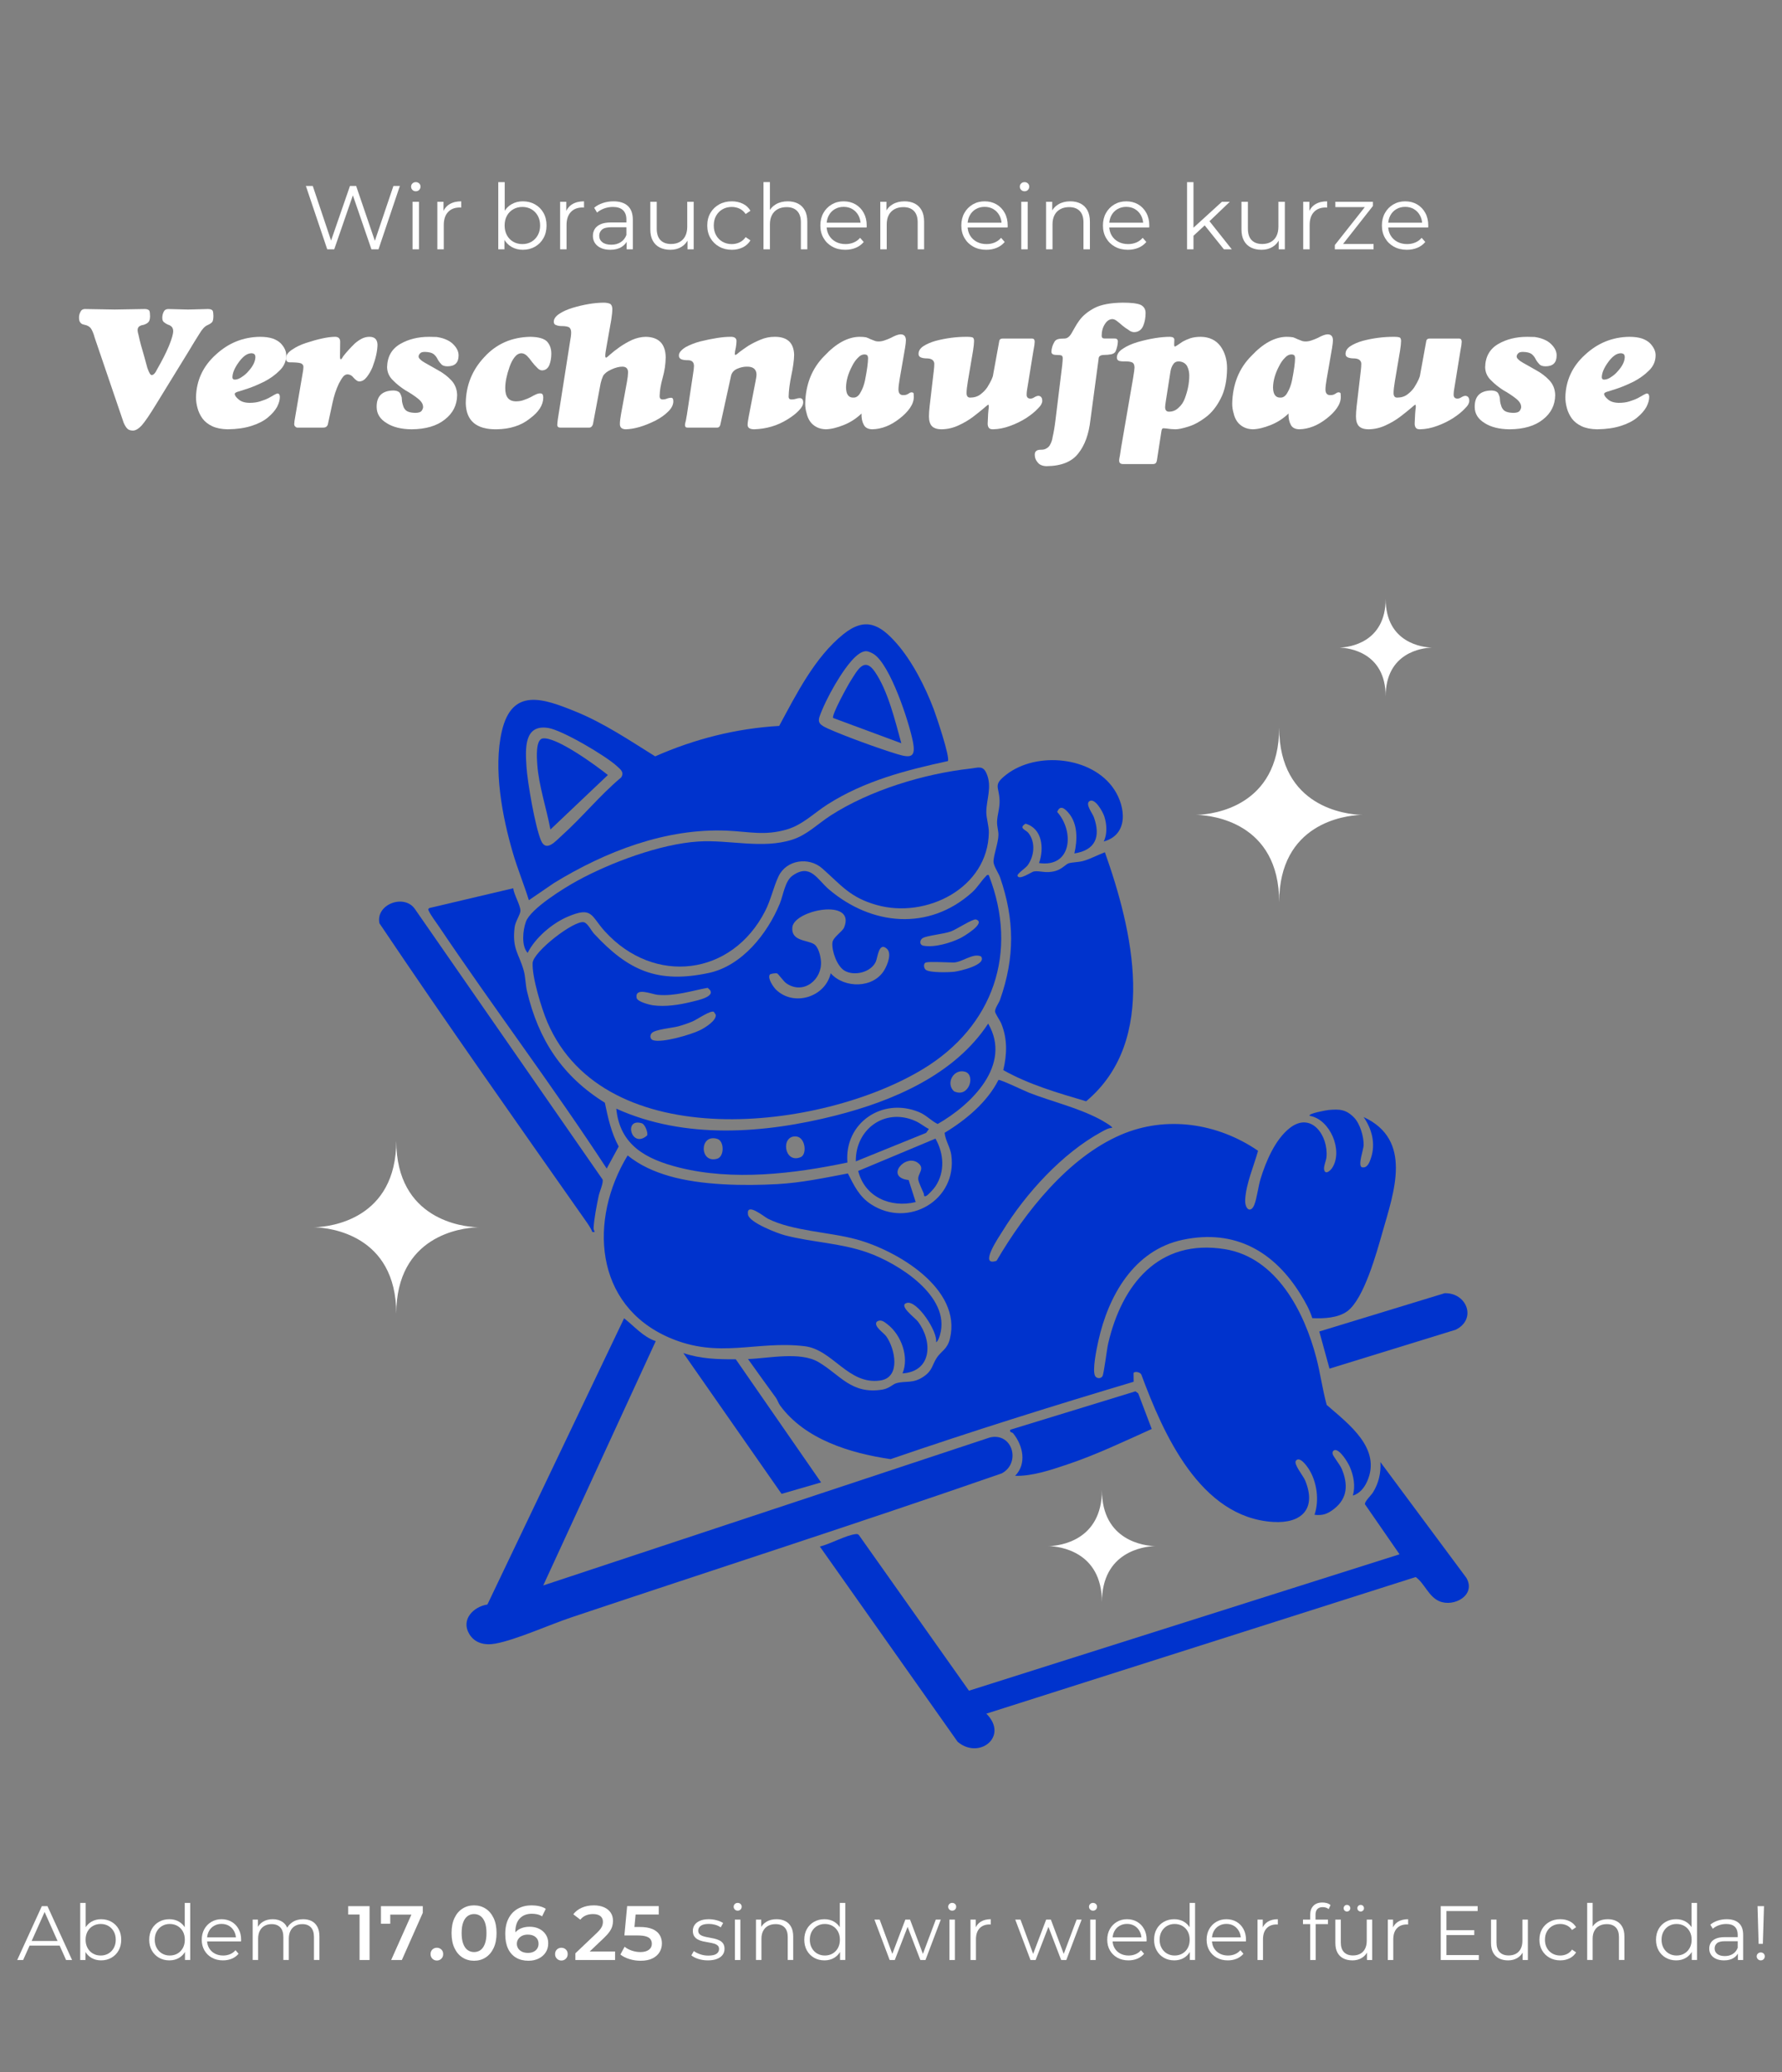 <?xml version="1.0" encoding="UTF-8"?>
<svg id="a" xmlns="http://www.w3.org/2000/svg" width="884.58" height="1028.268" viewBox="0 0 884.58 1028.268">
  <rect x="0" y="0" width="884.58" height="1028.268" fill="#808080" stroke="none"/>
  <g>
    <path d="M46.962,167.45c-.434-1.658-.991-3.063-1.669-4.214-.679-1.096-1.901-1.813-3.665-2.149-.734-.111-1.318-.459-1.752-1.045-.433-.445-.652-1.296-.652-2.551,0-.92.245-1.839.733-2.759.38-.864,1.073-1.324,2.078-1.381,4.832.056,9.814.141,14.946.252,4.995-.056,9.964-.139,14.905-.252,1.112,0,1.872.293,2.28.878.217.558.326,1.436.326,2.635,0,1.311-.231,2.258-.693,2.843-.489.614-1.289,1.102-2.403,1.464-.787.113-1.48.338-2.077.675-.679.394-1.018,1.082-1.018,2.065,0,.478.176,1.349.529,2.613.271,1.32.652,2.894,1.141,4.72.516,1.742,1.045,3.582,1.588,5.52.57,2.023,1.1,3.962,1.589,5.816.841,2.416,1.56,3.596,2.159,3.54.895,0,1.791-.955,2.687-2.865,2.497-4.326,4.466-8.218,5.905-11.673,1.384-3.427,2.077-5.842,2.077-7.248,0-.899-.245-1.615-.733-2.149-.489-.505-1.126-.87-1.914-1.095-.679-.306-1.29-.683-1.833-1.129-.624-.39-.936-1.129-.936-2.216s.231-2.091.693-3.01c.38-.864,1.099-1.324,2.158-1.38,3.339.056,6.651.141,9.936.252,3.313-.056,6.612-.139,9.897-.252,1.221,0,2.008.295,2.362.883.216.617.326,1.445.326,2.482,0,1.374-.163,2.356-.489,2.945-.462.617-1.303,1.192-2.525,1.725-1.276.561-2.579,1.963-3.909,4.207-1.439,2.244-3.271,5.23-5.498,8.96l-16.004,26.038c-3.177,5.216-5.552,8.707-7.127,10.474-1.656,1.794-3.176,2.663-4.561,2.608-1.277-.056-2.199-.43-2.769-1.123-.598-.665-1.154-1.595-1.67-2.788l-14.416-42.309Z" fill="#fff"/>
    <path d="M113.018,213.04c-3.034-.056-5.581-.561-7.639-1.514-2.059-.982-3.671-2.244-4.835-3.786-1.165-1.625-1.99-3.351-2.478-5.174-.516-1.851-.772-3.659-.772-5.426.196-8.385,3.496-15.452,9.902-21.201,6.238-5.748,13.512-8.679,21.819-8.791,2.491,0,4.603.281,6.336.842,1.651.591,2.978,1.377,3.98,2.359,1.896,1.995,2.817,4.03,2.762,6.108-.056,2.893-1.151,5.363-3.284,7.414-2.133,2.135-4.632,3.946-7.496,5.434-2.892,1.433-5.516,2.556-7.874,3.37-2.415.814-3.93,1.306-4.548,1.474-1.572.393-2.358.829-2.358,1.306,0,.787.634,1.7,1.904,2.738,1.213,1.096,3.005,1.672,5.376,1.727,2.032,0,3.823-.253,5.375-.759,1.58-.479,2.977-1.028,4.19-1.647,1.213-.647,2.187-1.196,2.921-1.647.705-.394,1.199-.591,1.482-.591.339,0,.635.168.889.504.169.337.254.742.254,1.218,0,1.483-.465,3.135-1.395,4.955-1.043,1.848-2.606,3.626-4.691,5.334-2.057,1.68-4.733,3.038-8.03,4.073-3.297,1.064-7.227,1.624-11.791,1.68ZM116.444,188.394c1.159,0,2.346-.434,3.565-1.305,1.217-.757,2.316-1.711,3.297-2.862,2.257-2.469,3.416-4.812,3.476-7.029,0-.477-.119-.911-.356-1.305-.386-.393-.966-.589-1.738-.589-1.1.056-2.169.477-3.209,1.262-1.099.87-2.109,1.965-3.029,3.283-1.99,2.75-3.016,5.192-3.075,7.324,0,.758.356,1.165,1.069,1.22Z" fill="#fff"/>
    <path d="M150.45,183.928c.108-.673.162-1.332.162-1.977,0-.673-.393-1.219-1.179-1.64-.949-.337-2.807-.505-5.574-.505-1.275,0-1.912-.658-1.912-1.976,0-.813.271-1.584.814-2.313.516-.701,1.248-1.36,2.199-1.978,1.926-1.345,4.261-2.467,7.002-3.364,5.999-1.962,10.721-2.971,14.168-3.028,1.764-.056,2.674.715,2.73,2.314-.056,2.468-.085,4.963-.085,7.487,0,.925.15,1.388.449,1.388.216-.056.651-.63,1.302-1.725,1.466-1.878,3.312-3.912,5.538-6.099,1.113-.982,2.28-1.795,3.502-2.44,1.221-.616,2.497-.925,3.828-.925,2.606,0,3.936,1.318,3.991,3.954-.055,3.169-.882,6.871-2.484,11.105-.84,1.963-1.791,3.603-2.85,4.921-1.112,1.43-2.333,2.145-3.663,2.145-.571,0-1.073-.194-1.507-.583-.489-.333-.937-.735-1.344-1.206-.814-1.082-1.804-1.651-2.972-1.707-.895,0-1.655.407-2.279,1.22-.652.814-1.344,1.936-2.077,3.366-1.384,2.918-2.443,6.13-3.175,9.637-.761,3.506-1.507,6.957-2.239,10.351-.055.438-.245.834-.57,1.19-.353.438-.964.657-1.831.657h-12.783c-.393,0-.729-.163-1.01-.492-.364-.218-.546-.67-.546-1.354,0-.646.182-1.939.546-3.878l3.848-22.545Z" fill="#fff"/>
    <path d="M212.909,167.148c1.387,0,2.664.028,3.834.084,1.168.168,2.201.393,3.099.674,1.849.588,3.357,1.373,4.526,2.355,2.231,1.99,3.318,4.05,3.262,6.182,0,3.56-1.839,5.34-5.517,5.34-1.517,0-2.584-.406-3.201-1.22-.702-.728-1.278-1.528-1.727-2.397-.477-.982-1.137-1.808-1.979-2.482-.87-.645-2.289-.994-4.255-1.052-1.207,0-2.007.239-2.4.716-.506.504-.758,1.038-.758,1.598,0,.477.299.969.897,1.473.516.533,1.237,1.052,2.161,1.556,1.903,1.094,4.078,2.328,6.525,3.702,2.556,1.375,4.757,3.044,6.607,5.006,1.903,2.02,2.881,4.488,2.936,7.404-.055,4.937-2.08,8.961-6.077,12.074-3.969,3.197-9.484,4.823-16.545,4.88-5.119-.056-9.238-1.079-12.358-3.07-3.258-1.963-4.913-4.585-4.968-7.865-.112-5.44,2.633-8.216,8.235-8.329,1.925.056,3.113.632,3.566,1.725.255.505.467,1.08.637,1.725.056.674.113,1.361.169,2.062.113.673.283,1.332.51,1.978.169.673.467,1.277.891,1.808.793,1.151,2.519,1.754,5.18,1.81,1.642,0,2.717-.379,3.226-1.136.425-.673.637-1.247.637-1.725,0-.841-.244-1.613-.73-2.314-.458-.701-1.131-1.389-2.019-2.061-1.748-1.374-3.796-2.721-6.144-4.039-2.291-1.458-4.325-3.099-6.101-4.922-1.861-1.794-2.822-3.954-2.878-6.478.113-5.216,2.287-9.058,6.522-11.526,4.092-2.356,8.839-3.534,14.239-3.534Z" fill="#fff"/>
    <path d="M246.566,213.04c-10.075.14-15.194-4.192-15.358-12.998.109-8.833,3.193-16.461,9.251-22.883,5.949-6.506,13.543-9.843,22.781-10.011,4.02.056,6.779.823,8.273,2.301,1.439,1.562,2.16,3.57,2.16,6.024,0,2.105-.327,3.998-.979,5.681-.734,1.712-1.93,2.595-3.587,2.651-.898,0-1.767-.492-2.609-1.473-.816-.785-1.645-1.725-2.486-2.819-.789-1.15-1.604-2.132-2.446-2.946-.816-.785-1.699-1.206-2.651-1.262-1.277,0-2.419.631-3.424,1.893-1.005,1.263-1.848,2.862-2.527,4.797-1.441,4.096-2.161,7.603-2.161,10.52-.056,4.432,1.724,6.649,5.341,6.649,1.521,0,2.867-.239,4.035-.716,1.169-.392,2.243-.841,3.222-1.347,1.005-.588,1.902-1.052,2.691-1.389.734-.337,1.426-.504,2.079-.504.625,0,1.047.225,1.265.674.162.451.245.942.245,1.476-.055,3.682-2.283,7.139-6.685,10.371-4.267,3.429-9.743,5.198-16.427,5.311Z" fill="#fff"/>
    <path d="M301.026,172.236c-.38,1.991-.57,3.421-.57,4.29,0,.646.135.967.406.967.217,0,.91-.545,2.078-1.639,1.167-1.038,2.674-2.215,4.519-3.533,1.873-1.318,3.949-2.523,6.23-3.617,2.226-.981,4.505-1.5,6.84-1.556,6.507.112,9.815,3.506,9.923,10.18-.054,3.422-.556,6.801-1.504,10.137-.949,3.394-1.451,6.38-1.505,8.96-.057,1.206.448,1.809,1.514,1.809.846,0,1.623-.168,2.333-.505.681-.224,1.295-.336,1.842-.336.463,0,.777.197.941.589.109.392.163.827.163,1.304-.054,1.711-.923,3.379-2.608,5.005-1.658,1.655-3.763,3.141-6.315,4.459-5.516,2.749-10.418,4.178-14.71,4.29-1.984-.056-2.95-.967-2.893-2.734,0-1.094.191-2.706.571-4.838l2.932-15.945c.326-1.766.516-3.365.57-4.795-.055-1.851-1.005-2.777-2.851-2.777-1.603,0-3.411.463-5.421,1.388-1.994.87-3.37,1.936-4.127,3.198-.504,1.094-.911,2.3-1.22,3.618l-3.701,19.73c-.056.562-.252,1.08-.589,1.557-.336.504-.799.757-1.388.757h-14.218c-1.038.056-1.584-.379-1.641-1.304,0-1.094.407-4.024,1.22-8.791l5.006-31.842c.448-2.468.673-4.192.673-5.175,0-1.149-.28-1.99-.841-2.524-.646-.504-1.977-.757-3.996-.757-.898,0-1.725-.14-2.482-.421-.87-.224-1.304-.799-1.304-1.725,0-1.43.926-2.748,2.776-3.954,1.711-1.149,3.898-2.131,6.562-2.944,5.552-1.654,10.656-2.509,15.312-2.567,1.253,0,2.301.167,3.144.498.787.388,1.208,1.231,1.263,2.532,0,1.321-.177,3.134-.529,5.438l-2.405,13.573Z" fill="#fff"/>
    <path d="M343.981,185.911c.336-2.048.504-3.479.504-4.293,0-1.964-1.08-2.917-3.239-2.862-1.15,0-2.132-.14-2.945-.421-.87-.337-1.304-.968-1.304-1.894,0-.813.322-1.556.968-2.229.616-.701,1.388-1.332,2.313-1.892,2.02-1.149,4.431-2.102,7.235-2.86,6.254-1.542,11.287-2.313,15.101-2.313,1.991-.056,2.987.659,2.987,2.145,0,.814-.112,1.879-.336,3.197-.337,1.374-.505,2.384-.505,3.028-.056.393.056.589.337.589s.967-.49,2.061-1.472c1.15-.869,2.58-1.878,4.291-3.028,1.85-1.122,3.897-2.145,6.141-3.07,2.188-.926,4.487-1.389,6.899-1.389,6.309-.056,9.548,2.931,9.716,8.96-.056,2.749-.519,6.142-1.388,10.18-.841,4.066-1.29,7.586-1.347,10.558,0,.982.533,1.445,1.599,1.389.7,0,1.402-.112,2.103-.337.673-.224,1.304-.336,1.893-.336,1.094.056,1.64.771,1.64,2.145,0,1.206-.729,2.552-2.187,4.038-1.43,1.514-3.323,2.987-5.679,4.416-4.935,3.086-10.474,4.711-16.615,4.88-2.132-.056-3.17-.828-3.113-2.314,0-.785.21-2.272.631-4.459l3.323-17.165c.308-1.542.463-2.608.463-3.197-.056-2.692-1.669-4.011-4.838-3.954-1.542,0-3.128.351-4.753,1.052-1.542.673-2.539,1.739-2.987,3.198l-5.175,23.601c-.224,1.655-.827,2.454-1.808,2.397h-14.806c-.758,0-1.136-.432-1.136-1.296,0-.502.14-1.213.421-2.133.168-.864.351-1.896.547-3.095l2.987-19.763Z" fill="#fff"/>
    <path d="M446.581,188.163c-.393,2.304-.588,3.991-.588,5.059,0,1.968.826,2.923,2.481,2.867.922,0,1.722-.225,2.403-.674.544-.422,1.06-.661,1.549-.717.569,0,.937.183,1.1.548.053.45.082,1.026.082,1.729,0,1.822-.64,3.659-1.917,5.509-1.277,1.823-2.948,3.533-5.014,5.131-4.402,3.505-8.966,5.313-13.694,5.425-2.12-.056-3.533-.828-4.24-2.313-.79-1.43-1.157-3.266-1.1-5.509-2.555,2.468-5.475,4.36-8.762,5.677-3.397,1.374-6.399,2.088-9.007,2.144-1.71-.056-3.216-.421-4.518-1.094-1.33-.7-2.402-1.626-3.215-2.776-.841-1.206-1.424-2.58-1.75-4.122-.461-1.486-.692-3.071-.692-4.754.217-9.646,3.395-17.541,9.534-23.682,5.786-6.197,11.572-9.352,17.358-9.464,1.33,0,2.444.084,3.341.251.815.279,1.507.572,2.078.878.652.224,1.29.475,1.916.753.597.28,1.344.419,2.24.419,1.004,0,2.037-.195,3.097-.587,1.004-.335,2.009-.74,3.015-1.217,1.984-1.089,3.531-1.662,4.644-1.719,1.794-.056,2.717.894,2.772,2.852,0,.869-.142,2.158-.421,3.868l-2.693,15.515ZM419.967,192.294c.054,3.457,1.305,5.129,3.754,5.017,1.442,0,2.611-.899,3.51-2.698.952-1.602,1.672-3.555,2.162-5.86,1.006-5.116,1.51-8.798,1.51-11.047,0-.478-.109-.913-.327-1.307-.327-.337-.83-.506-1.51-.506-1.116,0-2.177.549-3.183,1.645-1.116,1.096-2.081,2.474-2.897,4.131-1.96,3.683-2.966,7.224-3.02,10.625Z" fill="#fff"/>
    <path d="M463.534,183.969c.162-1.318.245-2.467.245-3.449,0-.728-.299-1.359-.896-1.893-.57-.448-1.398-.7-2.484-.757-1.303,0-2.335-.14-3.094-.421-.896-.309-1.343-.911-1.343-1.809,0-1.506.799-2.788,2.4-3.848,1.573-1.032,3.553-1.897,5.941-2.594,5.098-1.367,10.266-2.05,15.501-2.05,1.673,0,2.744.14,3.211.421.385.421.549,1.052.493,1.893,0,.926-.165,2.455-.493,4.585l-2.552,15.061c-.439,2.637-.658,4.614-.658,5.932,0,1.514.585,2.272,1.754,2.272,1.985,0,3.685-.519,5.099-1.559,1.387-1.039,2.53-2.219,3.428-3.539,1.822-2.949,2.787-5.027,2.897-6.236l3.018-16.556c.109-.955.693-1.433,1.754-1.433h14.525c.842,0,1.291.505,1.346,1.515,0,.365-.055.969-.163,1.811-.163.872-.354,1.967-.571,3.287l-2.774,17.105c-.327,1.658-.49,3.006-.49,4.045-.055,1.32.557,2.008,1.836,2.064.652,0,1.319-.224,1.999-.674.68-.42,1.319-.659,1.918-.716,1.333.056,1.999.898,1.999,2.523,0,.505-.162,1.08-.489,1.725-.38.673-.964,1.388-1.753,2.144-1.44,1.542-3.382,3.112-5.828,4.71-2.391,1.514-5.014,2.79-7.866,3.827-2.88,1.065-5.719,1.626-8.518,1.683-1.059,0-1.753-.252-2.079-.757-.38-.504-.57-1.191-.57-2.061.109-3.617.298-6.35.57-8.2,0-.841-.081-1.234-.245-1.177-.272.056-1.046.659-2.322,1.808-1.413,1.206-3.166,2.608-5.258,4.206-2.119,1.598-4.497,2.999-7.132,4.205-2.663,1.261-5.462,1.92-8.396,1.976-2.282,0-3.926-.533-4.932-1.598-.951-1.037-1.426-2.621-1.426-4.752,0-1.43.109-3.098.325-5.004l2.074-17.716Z" fill="#fff"/>
    <path d="M527.284,181.161c.168-1.686.252-2.782.252-3.288,0-.759-.197-1.251-.589-1.475-.477-.168-1.234-.253-2.271-.253-1.074,0-1.802-.139-2.181-.418-.38-.224-.57-.628-.57-1.213.054-1.645.557-3.276,1.507-4.894.38-.669.992-1.116,1.834-1.339.76-.195,1.847-.292,3.26-.292,1.33-.056,2.498-.995,3.505-2.818.488-.87,1.031-1.823,1.63-2.861.57-1.037,1.277-2.131,2.119-3.281,1.657-2.327,4.157-4.389,7.498-6.183,3.341-1.71,8.041-2.593,14.099-2.651,4.238,0,7.185.365,8.843,1.094,1.631.813,2.445,2.159,2.445,4.037,0,2.356-.394,4.487-1.182,6.393-.897,2.019-2.378,3.057-4.442,3.113-1.005,0-1.97-.379-2.893-1.136-1.005-.617-2.011-1.333-3.016-2.146-.951-.87-1.848-1.613-2.69-2.231-.815-.645-1.589-.968-2.322-.968-1.44.056-2.663.884-3.668,2.483-1.059,1.628-1.589,3.563-1.589,5.807,0,.898.475,1.347,1.426,1.347h4.849c1.223-.056,1.807.487,1.753,1.631-.055,1.507-.422,3.081-1.1,4.727-.38.753-1.1,1.241-2.16,1.464-1.114.224-2.363.335-3.749.335-1.684.056-2.527.687-2.527,1.894l-4.075,30.354c-.787,7.072-2.798,12.616-6.03,16.629-3.206,4.154-8.463,6.259-15.771,6.315-2.037-.056-3.504-.683-4.401-1.883-.95-1.088-1.426-2.328-1.426-3.723-.056-1.757,1.004-2.608,3.178-2.551,1.114,0,1.997-.225,2.649-.674.679-.366,1.209-.858,1.589-1.475.787-1.321,1.264-2.67,1.426-4.046.57-2.362,1.073-5.381,1.508-9.062l3.281-26.763Z" fill="#fff"/>
    <path d="M557.42,230.286c-1.305,0-1.93-.644-1.875-1.931,0-.338.122-1.082.368-2.233.162-1.096.38-2.515.652-4.256l5.829-33.799c.516-3.063.775-4.945.775-5.647,0-1.32-.395-2.178-1.182-2.571-.788-.337-1.848-.505-3.179-.505-1.386.056-2.474-.028-3.261-.252-.761-.251-1.141-.823-1.141-1.718.055-1.676,1.087-3.142,3.098-4.401,1.875-1.256,4.239-2.318,7.092-3.184,6.168-1.76,11.589-2.64,16.263-2.64,1.386.056,2.079.547,2.079,1.472-.055.982-.082,1.725-.082,2.229,0,.758.136,1.136.408,1.136.353-.112,1.615-.926,3.789-2.44,1.086-.616,2.39-1.191,3.911-1.725,1.493-.448,3.191-.673,5.092-.673,4.257.056,7.525,1.613,9.804,4.669,2.168,3.028,3.253,6.674,3.253,10.936-.054,6.086-1.112,11.105-3.175,15.059-2.036,4.01-4.532,7.109-7.49,9.296-2.877,2.188-5.713,3.717-8.508,4.585-2.822.897-4.993,1.346-6.513,1.346-1.713-.056-3.016-.168-3.913-.336-.897-.113-1.589-.168-2.079-.168s-.803.546-.938,1.641l-2.16,13.965c-.109.813-.327,1.389-.652,1.725-.326.28-.775.421-1.345.421h-14.918ZM578.778,198.646c-.272,1.743-.408,2.867-.408,3.372,0,1.518.639,2.276,1.916,2.276,1.876,0,3.48-.675,4.812-2.023,1.305-1.124,2.31-2.614,3.017-4.468,1.495-3.962,2.243-7.783,2.243-11.465,0-1.684-.381-3.273-1.142-4.762-.898-1.432-2.326-2.177-4.283-2.233-1.169.056-2.026.548-2.568,1.475-.679.955-1.128,2.136-1.345,3.541l-2.242,14.288Z" fill="#fff"/>
    <path d="M658.546,188.163c-.393,2.304-.589,3.991-.589,5.059,0,1.968.827,2.923,2.482,2.867.922,0,1.722-.225,2.402-.674.544-.422,1.06-.661,1.549-.717.57,0,.937.183,1.1.548.054.45.082,1.026.082,1.729,0,1.822-.639,3.659-1.916,5.509-1.277,1.823-2.948,3.533-5.014,5.131-4.402,3.505-8.967,5.313-13.695,5.425-2.12-.056-3.533-.828-4.239-2.313-.79-1.43-1.157-3.266-1.1-5.509-2.554,2.468-5.475,4.36-8.762,5.677-3.397,1.374-6.399,2.088-9.007,2.144-1.71-.056-3.216-.421-4.518-1.094-1.33-.7-2.401-1.626-3.215-2.776-.841-1.206-1.424-2.58-1.749-4.122-.462-1.486-.693-3.071-.693-4.754.217-9.646,3.395-17.541,9.534-23.682,5.786-6.197,11.572-9.352,17.358-9.464,1.33,0,2.444.084,3.341.251.815.279,1.507.572,2.079.878.652.224,1.29.475,1.915.753.597.28,1.344.419,2.24.419,1.005,0,2.037-.195,3.097-.587,1.005-.335,2.009-.74,3.015-1.217,1.984-1.089,3.532-1.662,4.645-1.719,1.793-.056,2.716.894,2.771,2.852,0,.869-.141,2.158-.421,3.868l-2.692,15.515ZM631.931,192.294c.054,3.457,1.306,5.129,3.754,5.017,1.442,0,2.612-.899,3.51-2.698.952-1.602,1.672-3.555,2.163-5.86,1.005-5.116,1.509-8.798,1.509-11.047,0-.478-.109-.913-.327-1.307-.327-.337-.83-.506-1.509-.506-1.117,0-2.177.549-3.183,1.645-1.117,1.096-2.082,2.474-2.898,4.131-1.959,3.683-2.966,7.224-3.02,10.625Z" fill="#fff"/>
    <path d="M675.499,183.969c.162-1.318.245-2.467.245-3.449,0-.728-.299-1.359-.896-1.893-.57-.448-1.398-.7-2.484-.757-1.303,0-2.335-.14-3.094-.421-.896-.309-1.343-.911-1.343-1.809,0-1.506.799-2.788,2.4-3.848,1.573-1.032,3.553-1.897,5.941-2.594,5.098-1.367,10.266-2.05,15.501-2.05,1.673,0,2.744.14,3.211.421.385.421.549,1.052.493,1.893,0,.926-.165,2.455-.493,4.585l-2.552,15.061c-.439,2.637-.658,4.614-.658,5.932,0,1.514.585,2.272,1.754,2.272,1.985,0,3.685-.519,5.099-1.559,1.387-1.039,2.53-2.219,3.428-3.539,1.822-2.949,2.787-5.027,2.897-6.236l3.018-16.556c.109-.955.693-1.433,1.754-1.433h14.525c.842,0,1.291.505,1.346,1.515,0,.365-.055.969-.163,1.811-.163.872-.354,1.967-.571,3.287l-2.774,17.105c-.327,1.658-.49,3.006-.49,4.045-.055,1.32.557,2.008,1.836,2.064.652,0,1.319-.224,1.999-.674.68-.42,1.319-.659,1.918-.716,1.333.056,1.999.898,1.999,2.523,0,.505-.162,1.08-.489,1.725-.38.673-.964,1.388-1.753,2.144-1.44,1.542-3.382,3.112-5.828,4.71-2.391,1.514-5.014,2.79-7.866,3.827-2.88,1.065-5.719,1.626-8.518,1.683-1.059,0-1.753-.252-2.079-.757-.38-.504-.57-1.191-.57-2.061.109-3.617.298-6.35.57-8.2,0-.841-.081-1.234-.245-1.177-.272.056-1.046.659-2.322,1.808-1.413,1.206-3.166,2.608-5.258,4.206-2.119,1.598-4.497,2.999-7.132,4.205-2.663,1.261-5.462,1.92-8.396,1.976-2.282,0-3.926-.533-4.932-1.598-.951-1.037-1.426-2.621-1.426-4.752,0-1.43.109-3.098.325-5.004l2.074-17.716Z" fill="#fff"/>
    <path d="M757.986,167.148c1.386,0,2.664.028,3.833.084,1.169.168,2.202.393,3.099.674,1.848.588,3.357,1.373,4.526,2.355,2.231,1.99,3.318,4.05,3.262,6.182,0,3.56-1.839,5.34-5.517,5.34-1.517,0-2.584-.406-3.201-1.22-.702-.728-1.278-1.528-1.727-2.397-.478-.982-1.137-1.808-1.979-2.482-.871-.645-2.29-.994-4.255-1.052-1.207,0-2.008.239-2.4.716-.506.504-.758,1.038-.758,1.598,0,.477.298.969.897,1.473.516.533,1.237,1.052,2.161,1.556,1.903,1.094,4.078,2.328,6.525,3.702,2.556,1.375,4.757,3.044,6.607,5.006,1.903,2.02,2.881,4.488,2.936,7.404-.056,4.937-2.08,8.961-6.077,12.074-3.969,3.197-9.484,4.823-16.545,4.88-5.119-.056-9.238-1.079-12.358-3.07-3.258-1.963-4.913-4.585-4.968-7.865-.113-5.44,2.633-8.216,8.235-8.329,1.925.056,3.112.632,3.566,1.725.254.505.467,1.08.637,1.725.056.674.113,1.361.169,2.062.113.673.283,1.332.51,1.978.169.673.467,1.277.891,1.808.793,1.151,2.519,1.754,5.18,1.81,1.642,0,2.716-.379,3.226-1.136.425-.673.637-1.247.637-1.725,0-.841-.244-1.613-.73-2.314-.459-.701-1.132-1.389-2.019-2.061-1.748-1.374-3.796-2.721-6.144-4.039-2.291-1.458-4.325-3.099-6.101-4.922-1.861-1.794-2.821-3.954-2.878-6.478.114-5.216,2.287-9.058,6.523-11.526,4.092-2.356,8.839-3.534,14.239-3.534Z" fill="#fff"/>
    <path d="M792.766,213.04c-3.034-.056-5.58-.561-7.639-1.514-2.059-.982-3.67-2.244-4.835-3.786-1.165-1.625-1.99-3.351-2.478-5.174-.515-1.851-.772-3.659-.772-5.426.196-8.385,3.497-15.452,9.903-21.201,6.237-5.748,13.511-8.679,21.818-8.791,2.492,0,4.603.281,6.336.842,1.651.591,2.978,1.377,3.979,2.359,1.897,1.995,2.818,4.03,2.762,6.108-.056,2.893-1.151,5.363-3.284,7.414-2.133,2.135-4.632,3.946-7.495,5.434-2.893,1.433-5.517,2.556-7.875,3.37-2.415.814-3.93,1.306-4.548,1.474-1.572.393-2.358.829-2.358,1.306,0,.787.635,1.7,1.905,2.738,1.213,1.096,3.005,1.672,5.375,1.727,2.032,0,3.824-.253,5.375-.759,1.58-.479,2.977-1.028,4.19-1.647,1.214-.647,2.188-1.196,2.922-1.647.705-.394,1.199-.591,1.481-.591.339,0,.635.168.889.504.169.337.254.742.254,1.218,0,1.483-.465,3.135-1.395,4.955-1.042,1.848-2.606,3.626-4.691,5.334-2.057,1.68-4.734,3.038-8.03,4.073-3.297,1.064-7.227,1.624-11.791,1.68ZM796.191,188.394c1.159,0,2.347-.434,3.565-1.305,1.218-.757,2.317-1.711,3.298-2.862,2.256-2.469,3.415-4.812,3.475-7.029,0-.477-.119-.911-.356-1.305-.386-.393-.966-.589-1.738-.589-1.1.056-2.168.477-3.208,1.262-1.1.87-2.109,1.965-3.03,3.283-1.99,2.75-3.016,5.192-3.075,7.324,0,.758.356,1.165,1.069,1.22Z" fill="#fff"/>
  </g>
  <g>
    <path d="M162.442,123.732l-10.607-31.463h3.416l9.934,29.62h-1.708l10.248-29.62h3.057l10.113,29.62h-1.619l10.023-29.62h3.191l-10.607,31.463h-3.506l-9.663-28.091h.899l-9.709,28.091h-3.461Z" fill="#fff"/>
    <path d="M206.4,94.921c-.659,0-1.213-.225-1.663-.675-.45-.449-.675-.988-.675-1.618s.225-1.161.675-1.595,1.004-.652,1.663-.652,1.213.209,1.663.629.675.943.675,1.572c0,.66-.218,1.214-.652,1.663-.434.45-.996.675-1.685.675ZM204.783,123.732v-23.597h3.191v23.597h-3.191Z" fill="#fff"/>
    <path d="M217.097,123.732v-23.597h3.057v6.427l-.315-1.123c.658-1.798,1.767-3.169,3.326-4.113,1.558-.944,3.49-1.416,5.798-1.416v3.101c-.12,0-.24-.007-.359-.022-.121-.015-.24-.022-.36-.022-2.487,0-4.435.757-5.843,2.269-1.409,1.513-2.113,3.664-2.113,6.45v12.045h-3.191Z" fill="#fff"/>
    <path d="M247.346,123.732v-33.35h3.191v16.72l-.45,4.764.315,4.764v7.102h-3.056ZM259.526,123.957c-2.068,0-3.926-.472-5.574-1.416-1.648-.944-2.952-2.315-3.91-4.113-.959-1.798-1.439-3.97-1.439-6.517,0-2.577.487-4.756,1.461-6.54.973-1.783,2.285-3.139,3.933-4.067,1.648-.929,3.49-1.394,5.529-1.394,2.247,0,4.261.502,6.045,1.506,1.783,1.005,3.183,2.404,4.202,4.202,1.018,1.798,1.528,3.895,1.528,6.293,0,2.368-.51,4.457-1.528,6.27-1.019,1.813-2.42,3.229-4.202,4.248-1.784,1.019-3.798,1.528-6.045,1.528ZM259.302,121.125c1.678,0,3.176-.382,4.495-1.146,1.318-.764,2.367-1.843,3.146-3.236.779-1.394,1.169-3.004,1.169-4.832,0-1.858-.39-3.476-1.169-4.855-.779-1.377-1.828-2.45-3.146-3.213-1.319-.764-2.817-1.147-4.495-1.147s-3.184.382-4.517,1.147c-1.334.764-2.383,1.836-3.146,3.213-.764,1.379-1.147,2.997-1.147,4.855,0,1.828.382,3.438,1.147,4.832.764,1.393,1.813,2.472,3.146,3.236,1.333.764,2.839,1.146,4.517,1.146Z" fill="#fff"/>
    <path d="M278.043,123.732v-23.597h3.057v6.427l-.315-1.123c.658-1.798,1.767-3.169,3.326-4.113,1.558-.944,3.49-1.416,5.798-1.416v3.101c-.12,0-.24-.007-.359-.022-.121-.015-.24-.022-.36-.022-2.487,0-4.435.757-5.843,2.269-1.409,1.513-2.113,3.664-2.113,6.45v12.045h-3.191Z" fill="#fff"/>
    <path d="M302.943,123.957c-1.768,0-3.304-.292-4.607-.876-1.304-.584-2.3-1.394-2.989-2.427-.69-1.034-1.034-2.225-1.034-3.573,0-1.228.292-2.344.876-3.348s1.543-1.813,2.876-2.427c1.333-.614,3.124-.922,5.371-.922h8.135v2.383h-8.045c-2.278,0-3.859.404-4.742,1.213-.885.809-1.326,1.813-1.326,3.011,0,1.348.524,2.427,1.573,3.236,1.048.809,2.517,1.213,4.404,1.213,1.798,0,3.349-.411,4.652-1.235,1.304-.824,2.255-2.015,2.854-3.574l.719,2.203c-.599,1.559-1.64,2.803-3.123,3.73-1.483.929-3.348,1.394-5.596,1.394ZM311.078,123.732v-5.214l-.135-.853v-8.72c0-2.007-.562-3.551-1.685-4.629-1.123-1.079-2.794-1.619-5.011-1.619-1.529,0-2.982.255-4.361.764s-2.547,1.184-3.506,2.023l-1.438-2.383c1.198-1.018,2.636-1.805,4.315-2.359,1.678-.555,3.445-.832,5.304-.832,3.056,0,5.416.757,7.079,2.27s2.495,3.813,2.495,6.899v14.652h-3.057Z" fill="#fff"/>
    <path d="M332.787,123.957c-2.008,0-3.76-.374-5.258-1.123-1.499-.749-2.66-1.872-3.483-3.371-.824-1.498-1.236-3.37-1.236-5.618v-13.708h3.192v13.349c0,2.516.621,4.412,1.865,5.686,1.243,1.274,2.989,1.91,5.236,1.91,1.648,0,3.079-.338,4.293-1.011,1.213-.675,2.142-1.655,2.786-2.944.644-1.289.966-2.832.966-4.63v-12.36h3.191v23.597h-3.056v-6.472l.494,1.169c-.749,1.738-1.91,3.094-3.483,4.068s-3.409,1.46-5.506,1.46Z" fill="#fff"/>
    <path d="M363.261,123.957c-2.337,0-4.427-.516-6.27-1.551-1.843-1.034-3.288-2.456-4.337-4.27-1.049-1.812-1.573-3.888-1.573-6.224,0-2.367.524-4.449,1.573-6.248s2.495-3.206,4.337-4.225c1.843-1.018,3.933-1.528,6.27-1.528,2.008,0,3.821.39,5.439,1.169,1.619.78,2.892,1.948,3.82,3.506l-2.382,1.619c-.809-1.199-1.813-2.083-3.011-2.652-1.199-.569-2.502-.854-3.91-.854-1.678,0-3.192.382-4.54,1.147-1.348.764-2.412,1.836-3.191,3.213-.78,1.379-1.169,2.997-1.169,4.855s.389,3.476,1.169,4.854c.779,1.379,1.843,2.45,3.191,3.214,1.348.764,2.862,1.146,4.54,1.146,1.408,0,2.711-.284,3.91-.854,1.199-.569,2.203-1.438,3.011-2.606l2.382,1.618c-.929,1.528-2.202,2.69-3.82,3.483-1.618.794-3.431,1.191-5.439,1.191Z" fill="#fff"/>
    <path d="M391.037,99.91c1.918,0,3.603.368,5.057,1.101,1.454.734,2.592,1.85,3.416,3.348.824,1.499,1.236,3.387,1.236,5.664v13.708h-3.191v-13.394c0-2.487-.622-4.367-1.866-5.641-1.244-1.274-2.989-1.911-5.236-1.911-1.678,0-3.14.338-4.382,1.011-1.244.675-2.203,1.648-2.877,2.922-.674,1.274-1.011,2.81-1.011,4.607v12.405h-3.191v-33.35h3.191v16.226l-.629-1.214c.749-1.707,1.948-3.048,3.596-4.022,1.648-.974,3.611-1.461,5.888-1.461Z" fill="#fff"/>
    <path d="M419.623,123.957c-2.457,0-4.614-.516-6.472-1.551-1.858-1.034-3.311-2.456-4.36-4.27-1.049-1.812-1.573-3.888-1.573-6.224s.502-4.405,1.506-6.203c1.004-1.797,2.383-3.213,4.136-4.247s3.723-1.551,5.91-1.551c2.218,0,4.188.502,5.911,1.506,1.723,1.005,3.079,2.413,4.068,4.225.988,1.813,1.483,3.904,1.483,6.271,0,.15-.008.308-.022.472-.015.165-.022.337-.022.516h-20.541v-2.382h18.832l-1.259.944c0-1.708-.367-3.229-1.101-4.562-.734-1.333-1.731-2.374-2.988-3.123-1.259-.749-2.713-1.123-4.361-1.123-1.618,0-3.071.374-4.36,1.123s-2.292,1.798-3.011,3.146-1.078,2.892-1.078,4.629v.494c0,1.798.397,3.379,1.191,4.742.793,1.365,1.902,2.427,3.326,3.192,1.423.764,3.048,1.146,4.876,1.146,1.439,0,2.78-.254,4.023-.764s2.315-1.289,3.214-2.338l1.798,2.067c-1.05,1.259-2.36,2.218-3.933,2.877s-3.304.988-5.192.988Z" fill="#fff"/>
    <path d="M449.018,99.91c1.917,0,3.602.368,5.057,1.101,1.453.734,2.591,1.85,3.416,3.348.823,1.499,1.235,3.387,1.235,5.664v13.708h-3.191v-13.394c0-2.487-.622-4.367-1.866-5.641-1.243-1.274-2.988-1.911-5.236-1.911-1.678,0-3.139.338-4.382,1.011-1.244.675-2.203,1.648-2.877,2.922-.674,1.274-1.011,2.81-1.011,4.607v12.405h-3.192v-23.597h3.057v6.472l-.494-1.214c.748-1.707,1.947-3.048,3.595-4.022,1.648-.974,3.611-1.461,5.888-1.461Z" fill="#fff"/>
    <path d="M489.604,123.957c-2.457,0-4.614-.516-6.472-1.551-1.858-1.034-3.311-2.456-4.36-4.27-1.049-1.812-1.573-3.888-1.573-6.224s.502-4.405,1.506-6.203c1.004-1.797,2.382-3.213,4.135-4.247,1.754-1.034,3.724-1.551,5.911-1.551,2.217,0,4.187.502,5.911,1.506,1.723,1.005,3.079,2.413,4.067,4.225.989,1.813,1.483,3.904,1.483,6.271,0,.15-.008.308-.022.472-.015.165-.022.337-.022.516h-20.541v-2.382h18.832l-1.259.944c0-1.708-.368-3.229-1.101-4.562-.734-1.333-1.731-2.374-2.989-3.123s-2.712-1.123-4.36-1.123c-1.618,0-3.072.374-4.36,1.123-1.289.749-2.292,1.798-3.011,3.146s-1.079,2.892-1.079,4.629v.494c0,1.798.397,3.379,1.191,4.742.794,1.365,1.903,2.427,3.326,3.192,1.424.764,3.049,1.146,4.877,1.146,1.438,0,2.779-.254,4.023-.764,1.243-.51,2.315-1.289,3.214-2.338l1.797,2.067c-1.049,1.259-2.359,2.218-3.932,2.877s-3.304.988-5.192.988Z" fill="#fff"/>
    <path d="M508.571,94.921c-.66,0-1.214-.225-1.663-.675-.45-.449-.675-.988-.675-1.618s.225-1.161.675-1.595c.449-.434,1.003-.652,1.663-.652s1.213.209,1.663.629c.449.42.674.943.674,1.572,0,.66-.217,1.214-.652,1.663-.434.45-.997.675-1.685.675ZM506.952,123.732v-23.597h3.192v23.597h-3.192Z" fill="#fff"/>
    <path d="M531.314,99.91c1.917,0,3.602.368,5.057,1.101,1.453.734,2.591,1.85,3.416,3.348.823,1.499,1.235,3.387,1.235,5.664v13.708h-3.191v-13.394c0-2.487-.622-4.367-1.866-5.641s-2.988-1.911-5.236-1.911c-1.678,0-3.139.338-4.382,1.011-1.244.675-2.203,1.648-2.877,2.922-.674,1.274-1.011,2.81-1.011,4.607v12.405h-3.192v-23.597h3.057v6.472l-.494-1.214c.748-1.707,1.947-3.048,3.595-4.022,1.648-.974,3.611-1.461,5.888-1.461Z" fill="#fff"/>
    <path d="M559.9,123.957c-2.457,0-4.614-.516-6.472-1.551-1.858-1.034-3.311-2.456-4.36-4.27-1.049-1.812-1.573-3.888-1.573-6.224s.502-4.405,1.506-6.203c1.004-1.797,2.382-3.213,4.135-4.247,1.754-1.034,3.724-1.551,5.911-1.551,2.217,0,4.187.502,5.911,1.506,1.723,1.005,3.079,2.413,4.067,4.225.989,1.813,1.483,3.904,1.483,6.271,0,.15-.008.308-.022.472-.015.165-.022.337-.022.516h-20.541v-2.382h18.832l-1.259.944c0-1.708-.368-3.229-1.101-4.562-.734-1.333-1.731-2.374-2.989-3.123s-2.712-1.123-4.36-1.123c-1.618,0-3.072.374-4.36,1.123-1.289.749-2.292,1.798-3.011,3.146s-1.079,2.892-1.079,4.629v.494c0,1.798.397,3.379,1.191,4.742.794,1.365,1.903,2.427,3.326,3.192,1.424.764,3.049,1.146,4.877,1.146,1.438,0,2.779-.254,4.023-.764,1.243-.51,2.315-1.289,3.214-2.338l1.797,2.067c-1.049,1.259-2.359,2.218-3.932,2.877s-3.304.988-5.192.988Z" fill="#fff"/>
    <path d="M589.249,123.732v-33.35h3.192v33.35h-3.192ZM591.766,117.619l.09-4.09,14.698-13.394h3.911l-10.383,9.933-1.798,1.529-6.517,6.023ZM607.543,123.732l-9.844-12.27,2.067-2.472,11.686,14.742h-3.91Z" fill="#fff"/>
    <path d="M626.24,123.957c-2.008,0-3.761-.374-5.259-1.123-1.499-.749-2.659-1.872-3.483-3.371-.824-1.498-1.236-3.37-1.236-5.618v-13.708h3.192v13.349c0,2.516.622,4.412,1.865,5.686s2.989,1.91,5.237,1.91c1.648,0,3.079-.338,4.292-1.011,1.213-.675,2.142-1.655,2.786-2.944.644-1.289.966-2.832.966-4.63v-12.36h3.192v23.597h-3.057v-6.472l.494,1.169c-.749,1.738-1.91,3.094-3.483,4.068s-3.409,1.46-5.505,1.46Z" fill="#fff"/>
    <path d="M646.914,123.732v-23.597h3.057v6.427l-.315-1.123c.658-1.798,1.767-3.169,3.326-4.113,1.558-.944,3.49-1.416,5.798-1.416v3.101c-.12,0-.24-.007-.359-.022-.121-.015-.24-.022-.36-.022-2.487,0-4.435.757-5.843,2.269-1.408,1.513-2.112,3.664-2.112,6.45v12.045h-3.192Z" fill="#fff"/>
    <path d="M662.6,123.732v-2.112l15.731-19.912.674,1.078h-16.136v-2.651h18.653v2.067l-15.686,19.956-.809-1.078h16.81v2.651h-19.237Z" fill="#fff"/>
    <path d="M698.377,123.957c-2.457,0-4.614-.516-6.472-1.551-1.858-1.034-3.311-2.456-4.36-4.27-1.049-1.812-1.573-3.888-1.573-6.224s.502-4.405,1.506-6.203c1.004-1.797,2.382-3.213,4.135-4.247,1.754-1.034,3.724-1.551,5.911-1.551,2.217,0,4.187.502,5.911,1.506,1.723,1.005,3.079,2.413,4.067,4.225.989,1.813,1.483,3.904,1.483,6.271,0,.15-.008.308-.022.472-.015.165-.022.337-.022.516h-20.541v-2.382h18.832l-1.259.944c0-1.708-.368-3.229-1.101-4.562-.734-1.333-1.731-2.374-2.989-3.123s-2.712-1.123-4.36-1.123c-1.618,0-3.072.374-4.36,1.123-1.289.749-2.292,1.798-3.011,3.146s-1.079,2.892-1.079,4.629v.494c0,1.798.397,3.379,1.191,4.742.794,1.365,1.903,2.427,3.326,3.192,1.424.764,3.049,1.146,4.877,1.146,1.438,0,2.779-.254,4.023-.764,1.243-.51,2.315-1.289,3.214-2.338l1.797,2.067c-1.049,1.259-2.359,2.218-3.932,2.877s-3.304.988-5.192.988Z" fill="#fff"/>
  </g>
  <g>
    <path d="M8.553,972.649l12.218-26.726h2.786l12.218,26.726h-2.978l-11.225-25.085h1.146l-11.225,25.085h-2.94ZM13.364,965.509l.84-2.291h15.539l.84,2.291H13.364Z" fill="#fff"/>
    <path d="M39.822,972.649v-28.329h2.711v14.202l-.382,4.048.268,4.047v6.033h-2.597ZM50.169,972.84c-1.757,0-3.335-.4-4.734-1.202-1.4-.802-2.507-1.966-3.322-3.493-.815-1.528-1.222-3.373-1.222-5.536,0-2.189.413-4.041,1.241-5.555.827-1.514,1.94-2.665,3.341-3.455,1.399-.789,2.965-1.183,4.696-1.183,1.909,0,3.621.426,5.135,1.278,1.514.853,2.704,2.043,3.569,3.57.865,1.527,1.298,3.309,1.298,5.345,0,2.011-.433,3.787-1.298,5.326-.866,1.54-2.056,2.743-3.569,3.608-1.515.865-3.226,1.298-5.135,1.298ZM49.977,970.434c1.426,0,2.698-.324,3.818-.974,1.12-.649,2.011-1.565,2.673-2.748.662-1.184.993-2.552.993-4.105,0-1.578-.331-2.952-.993-4.124-.662-1.17-1.553-2.081-2.673-2.729-1.12-.65-2.392-.974-3.818-.974s-2.704.324-3.837.974c-1.133.649-2.023,1.559-2.672,2.729-.65,1.172-.974,2.546-.974,4.124,0,1.553.324,2.921.974,4.105.649,1.183,1.539,2.1,2.672,2.748,1.133.65,2.412.974,3.837.974Z" fill="#fff"/>
    <path d="M84.072,972.84c-1.909,0-3.621-.433-5.135-1.298-1.515-.865-2.705-2.068-3.57-3.608-.866-1.539-1.298-3.315-1.298-5.326,0-2.036.433-3.818,1.298-5.345.865-1.527,2.056-2.717,3.57-3.57,1.514-.853,3.226-1.278,5.135-1.278,1.757,0,3.328.394,4.715,1.183,1.387.79,2.495,1.941,3.322,3.455.827,1.515,1.241,3.366,1.241,5.555,0,2.163-.408,4.009-1.222,5.536-.814,1.527-1.916,2.691-3.303,3.493s-2.972,1.202-4.753,1.202ZM84.263,970.434c1.425,0,2.704-.324,3.837-.974,1.132-.649,2.023-1.565,2.672-2.748.65-1.184.974-2.552.974-4.105,0-1.578-.324-2.952-.974-4.124-.649-1.17-1.54-2.081-2.672-2.729-1.133-.65-2.412-.974-3.837-.974-1.4,0-2.66.324-3.78.974-1.12.649-2.011,1.559-2.673,2.729-.662,1.172-.993,2.546-.993,4.124,0,1.553.331,2.921.993,4.105.662,1.183,1.553,2.1,2.673,2.748,1.119.65,2.38.974,3.78.974ZM91.823,972.649v-6.033l.267-4.047-.382-4.048v-14.202h2.711v28.329h-2.596Z" fill="#fff"/>
    <path d="M110.683,972.84c-2.087,0-3.92-.439-5.498-1.317-1.578-.878-2.812-2.087-3.703-3.627-.892-1.539-1.336-3.303-1.336-5.288s.426-3.742,1.279-5.269c.852-1.527,2.023-2.73,3.512-3.608,1.489-.877,3.163-1.317,5.02-1.317,1.884,0,3.557.426,5.021,1.278,1.463.853,2.615,2.049,3.455,3.589s1.26,3.316,1.26,5.326c0,.128-.007.261-.019.401-.013.14-.019.286-.019.439h-17.449v-2.024h15.998l-1.069.802c0-1.451-.312-2.743-.935-3.875-.625-1.133-1.471-2.017-2.54-2.654-1.069-.636-2.303-.954-3.704-.954-1.374,0-2.609.319-3.703.954-1.095.637-1.947,1.528-2.559,2.673-.611,1.145-.916,2.457-.916,3.932v.42c0,1.527.337,2.87,1.012,4.028.674,1.158,1.616,2.061,2.825,2.71,1.209.65,2.59.974,4.143.974,1.222,0,2.361-.215,3.417-.649,1.056-.433,1.966-1.094,2.73-1.985l1.527,1.757c-.891,1.069-2.004,1.883-3.341,2.443s-2.806.839-4.41.839Z" fill="#fff"/>
    <path d="M150.467,952.414c1.628,0,3.047.312,4.257.935,1.208.624,2.15,1.572,2.825,2.844s1.012,2.876,1.012,4.811v11.645h-2.711v-11.378c0-2.112-.503-3.709-1.508-4.792-1.006-1.081-2.424-1.622-4.257-1.622-1.375,0-2.564.286-3.57.859-1.006.573-1.781,1.399-2.329,2.482-.547,1.082-.82,2.386-.82,3.913v10.538h-2.711v-11.378c0-2.112-.51-3.709-1.527-4.792-1.018-1.081-2.443-1.622-4.276-1.622-1.35,0-2.533.286-3.551.859-1.018.573-1.8,1.399-2.347,2.482-.548,1.082-.821,2.386-.821,3.913v10.538h-2.711v-20.044h2.597v5.421l-.42-.954c.611-1.451,1.597-2.589,2.959-3.417,1.361-.827,2.971-1.24,4.83-1.24,1.96,0,3.627.49,5.002,1.47,1.374.98,2.264,2.45,2.672,4.41l-1.069-.42c.585-1.629,1.622-2.946,3.111-3.951,1.49-1.005,3.277-1.508,5.365-1.508Z" fill="#fff"/>
    <path d="M178.49,972.649v-24.817l2.176,2.253h-7.827v-4.162h10.614v26.726h-4.963Z" fill="#fff"/>
    <path d="M194.181,972.649l11.034-24.741,1.298,2.215h-15.158l2.367-2.405v6.948h-4.62v-8.743h20.77v3.322l-10.385,23.404h-5.307Z" fill="#fff"/>
    <path d="M216.86,972.917c-.866,0-1.603-.299-2.215-.897-.611-.598-.916-1.356-.916-2.272,0-.967.306-1.737.916-2.31.611-.573,1.349-.859,2.215-.859s1.603.287,2.215.859c.611.573.916,1.343.916,2.31,0,.916-.306,1.674-.916,2.272-.611.598-1.35.897-2.215.897Z" fill="#fff"/>
    <path d="M235.3,973.031c-2.113,0-4.015-.534-5.708-1.604-1.693-1.069-3.023-2.627-3.99-4.676-.968-2.049-1.451-4.537-1.451-7.464s.483-5.415,1.451-7.464c.967-2.048,2.297-3.608,3.99-4.676,1.693-1.07,3.595-1.604,5.708-1.604,2.139,0,4.048.534,5.727,1.604,1.68,1.069,3.01,2.628,3.99,4.676.98,2.05,1.471,4.538,1.471,7.464s-.491,5.415-1.471,7.464c-.979,2.049-2.309,3.608-3.99,4.676-1.679,1.07-3.588,1.604-5.727,1.604ZM235.3,968.717c1.247,0,2.329-.337,3.245-1.012s1.635-1.712,2.157-3.112c.522-1.399.783-3.169.783-5.307,0-2.163-.261-3.938-.783-5.326-.522-1.387-1.24-2.418-2.157-3.093-.916-.674-1.998-1.012-3.245-1.012-1.196,0-2.259.338-3.188,1.012-.929.675-1.655,1.706-2.176,3.093-.522,1.388-.783,3.163-.783,5.326,0,2.138.261,3.907.783,5.307.521,1.4,1.247,2.438,2.176,3.112s1.992,1.012,3.188,1.012Z" fill="#fff"/>
    <path d="M262.37,973.031c-2.419,0-4.493-.515-6.224-1.546-1.731-1.032-3.054-2.526-3.97-4.487-.916-1.96-1.375-4.377-1.375-7.254,0-3.054.553-5.638,1.661-7.75,1.107-2.113,2.646-3.716,4.619-4.811s4.245-1.642,6.816-1.642c1.349,0,2.64.14,3.875.42,1.235.28,2.284.713,3.149,1.298l-1.832,3.742c-.739-.484-1.534-.821-2.386-1.012-.853-.191-1.751-.287-2.692-.287-2.52,0-4.518.776-5.995,2.329s-2.214,3.844-2.214,6.872c0,.484.012,1.05.038,1.699.025.649.114,1.304.267,1.966l-1.527-1.68c.458-1.043,1.088-1.915,1.89-2.615s1.757-1.228,2.863-1.584,2.31-.535,3.608-.535c1.756,0,3.322.338,4.696,1.012,1.374.674,2.468,1.629,3.283,2.863s1.222,2.679,1.222,4.333c0,1.756-.433,3.284-1.298,4.581-.865,1.298-2.037,2.304-3.512,3.017-1.476.712-3.131,1.069-4.963,1.069ZM262.102,969.137c1.017,0,1.921-.185,2.711-.554.788-.368,1.406-.896,1.852-1.584.445-.687.668-1.489.668-2.405,0-1.399-.484-2.506-1.451-3.322-.968-.814-2.266-1.221-3.894-1.221-1.07,0-2.004.197-2.806.592s-1.438.935-1.909,1.622c-.471.688-.707,1.476-.707,2.367,0,.815.216,1.565.65,2.253.433.687,1.062,1.235,1.89,1.641.827.408,1.826.611,2.997.611Z" fill="#fff"/>
    <path d="M278.673,972.917c-.866,0-1.604-.299-2.215-.897s-.916-1.356-.916-2.272c0-.967.306-1.737.916-2.31s1.349-.859,2.215-.859,1.603.287,2.214.859.916,1.343.916,2.31c0,.916-.306,1.674-.916,2.272s-1.349.897-2.214.897Z" fill="#fff"/>
    <path d="M285.621,972.649v-3.322l10.614-10.079c.891-.84,1.552-1.578,1.985-2.215.433-.636.719-1.227.859-1.775.139-.548.21-1.063.21-1.547,0-1.221-.42-2.169-1.259-2.844-.84-.674-2.076-1.012-3.704-1.012-1.298,0-2.476.23-3.532.688s-1.966,1.158-2.729,2.1l-3.475-2.673c1.044-1.399,2.45-2.487,4.219-3.264s3.748-1.165,5.937-1.165c1.934,0,3.62.312,5.058.935,1.438.624,2.545,1.508,3.322,2.654.776,1.145,1.165,2.507,1.165,4.085,0,.866-.115,1.725-.344,2.578-.23.853-.662,1.75-1.298,2.691-.636.942-1.565,1.998-2.787,3.169l-9.125,8.667-1.031-1.871h15.616v4.2h-19.701Z" fill="#fff"/>
    <path d="M317.997,973.031c-1.884,0-3.723-.274-5.517-.821-1.794-.547-3.303-1.304-4.524-2.272l2.1-3.856c.967.79,2.144,1.426,3.532,1.909,1.387.484,2.831.726,4.333.726,1.756,0,3.136-.369,4.142-1.108,1.006-.737,1.509-1.73,1.509-2.978,0-.84-.21-1.578-.631-2.214s-1.158-1.12-2.214-1.451c-1.057-.331-2.501-.497-4.334-.497h-6.452l1.375-14.546h15.692v4.162h-13.859l2.596-2.367-1.031,10.881-2.596-2.329h5.383c2.646,0,4.778.35,6.395,1.05s2.8,1.667,3.551,2.902c.75,1.235,1.126,2.641,1.126,4.219,0,1.553-.382,2.978-1.145,4.276-.764,1.298-1.928,2.342-3.494,3.13-1.565.79-3.545,1.184-5.937,1.184Z" fill="#fff"/>
    <path d="M351.365,972.84c-1.655,0-3.221-.234-4.696-.706-1.476-.471-2.634-1.062-3.474-1.776l1.221-2.138c.814.611,1.858,1.139,3.131,1.584,1.273.446,2.609.668,4.009.668,1.909,0,3.284-.298,4.124-.896s1.26-1.394,1.26-2.386c0-.738-.236-1.317-.707-1.737-.471-.42-1.088-.738-1.852-.954-.763-.216-1.617-.401-2.558-.553-.942-.153-1.878-.331-2.806-.534-.93-.204-1.776-.503-2.539-.897-.764-.394-1.381-.935-1.852-1.623-.471-.687-.707-1.603-.707-2.748,0-1.095.306-2.075.916-2.941.611-.865,1.508-1.546,2.692-2.042,1.183-.496,2.628-.744,4.333-.744,1.298,0,2.596.172,3.894.515,1.298.343,2.367.795,3.207,1.356l-1.184,2.176c-.891-.611-1.845-1.05-2.863-1.317-1.018-.267-2.037-.401-3.054-.401-1.808,0-3.137.312-3.99.935-.853.625-1.279,1.419-1.279,2.386,0,.764.235,1.362.706,1.795.471.433,1.095.771,1.871,1.012.776.243,1.629.439,2.559.592.929.152,1.858.337,2.787.553.929.216,1.781.51,2.558.878.776.369,1.399.891,1.871,1.565.471.674.706,1.559.706,2.653,0,1.172-.324,2.183-.974,3.036-.649.853-1.591,1.515-2.825,1.985-1.235.471-2.729.706-4.486.706Z" fill="#fff"/>
    <path d="M366.179,948.176c-.561,0-1.032-.191-1.413-.573s-.573-.84-.573-1.375.191-.987.573-1.356c.381-.369.852-.553,1.413-.553s1.031.178,1.413.534c.381.356.573.801.573,1.336,0,.56-.185,1.031-.553,1.413-.37.381-.847.573-1.432.573ZM364.804,972.649v-20.044h2.71v20.044h-2.71Z" fill="#fff"/>
    <path d="M385.498,952.414c1.629,0,3.061.312,4.295.935s2.201,1.572,2.902,2.844,1.05,2.876,1.05,4.811v11.645h-2.71v-11.378c0-2.112-.529-3.709-1.585-4.792-1.056-1.081-2.539-1.622-4.448-1.622-1.426,0-2.666.286-3.723.859-1.056.573-1.871,1.399-2.443,2.482s-.859,2.386-.859,3.913v10.538h-2.71v-20.044h2.596v5.498l-.42-1.032c.636-1.451,1.655-2.589,3.055-3.417,1.399-.827,3.066-1.24,5.001-1.24Z" fill="#fff"/>
    <path d="M409.245,972.84c-1.909,0-3.621-.433-5.135-1.298-1.515-.865-2.705-2.068-3.57-3.608-.866-1.539-1.298-3.315-1.298-5.326,0-2.036.432-3.818,1.298-5.345.865-1.527,2.056-2.717,3.57-3.57,1.514-.853,3.226-1.278,5.135-1.278,1.757,0,3.328.394,4.715,1.183,1.387.79,2.495,1.941,3.322,3.455.827,1.515,1.241,3.366,1.241,5.555,0,2.163-.408,4.009-1.222,5.536-.814,1.527-1.916,2.691-3.303,3.493s-2.972,1.202-4.753,1.202ZM409.436,970.434c1.425,0,2.704-.324,3.837-.974,1.132-.649,2.023-1.565,2.672-2.748.65-1.184.974-2.552.974-4.105,0-1.578-.324-2.952-.974-4.124-.649-1.17-1.54-2.081-2.672-2.729-1.133-.65-2.412-.974-3.837-.974-1.4,0-2.66.324-3.78.974-1.12.649-2.011,1.559-2.673,2.729-.662,1.172-.993,2.546-.993,4.124,0,1.553.331,2.921.993,4.105.662,1.183,1.553,2.1,2.673,2.748,1.119.65,2.38.974,3.78.974ZM416.996,972.649v-6.033l.267-4.047-.382-4.048v-14.202h2.711v28.329h-2.596Z" fill="#fff"/>
    <path d="M441.622,972.649l-7.56-20.044h2.596l6.873,18.594h-1.184l7.063-18.594h2.329l6.986,18.594h-1.183l6.986-18.594h2.482l-7.598,20.044h-2.559l-6.72-17.487h.802l-6.758,17.487h-2.558Z" fill="#fff"/>
    <path d="M472.662,948.176c-.56,0-1.031-.191-1.413-.573-.382-.382-.573-.84-.573-1.375s.191-.987.573-1.356.853-.553,1.413-.553,1.031.178,1.413.534.573.801.573,1.336c0,.56-.185,1.031-.553,1.413-.37.381-.847.573-1.432.573ZM471.287,972.649v-20.044h2.711v20.044h-2.711Z" fill="#fff"/>
    <path d="M481.749,972.649v-20.044h2.596v5.459l-.267-.954c.559-1.527,1.501-2.691,2.825-3.493,1.323-.802,2.965-1.202,4.925-1.202v2.634c-.102,0-.204-.006-.306-.019-.102-.012-.204-.019-.305-.019-2.113,0-3.767.643-4.964,1.928-1.196,1.286-1.794,3.112-1.794,5.479v10.232h-2.711Z" fill="#fff"/>
    <path d="M511.527,972.649l-7.559-20.044h2.596l6.872,18.594h-1.183l7.063-18.594h2.329l6.986,18.594h-1.183l6.986-18.594h2.482l-7.598,20.044h-2.559l-6.72-17.487h.802l-6.758,17.487h-2.559Z" fill="#fff"/>
    <path d="M542.568,948.176c-.56,0-1.031-.191-1.413-.573-.382-.382-.573-.84-.573-1.375s.191-.987.573-1.356.853-.553,1.413-.553,1.031.178,1.413.534.573.801.573,1.336c0,.56-.185,1.031-.553,1.413-.37.381-.847.573-1.432.573ZM541.193,972.649v-20.044h2.711v20.044h-2.711Z" fill="#fff"/>
    <path d="M560.169,972.84c-2.088,0-3.92-.439-5.498-1.317-1.578-.878-2.813-2.087-3.704-3.627-.891-1.539-1.336-3.303-1.336-5.288s.426-3.742,1.278-5.269,2.024-2.73,3.513-3.608c1.489-.877,3.162-1.317,5.02-1.317,1.883,0,3.557.426,5.021,1.278,1.463.853,2.615,2.049,3.455,3.589s1.26,3.316,1.26,5.326c0,.128-.007.261-.019.401-.013.14-.019.286-.019.439h-17.449v-2.024h15.998l-1.07.802c0-1.451-.312-2.743-.935-3.875s-1.47-2.017-2.539-2.654c-1.069-.636-2.304-.954-3.704-.954-1.375,0-2.609.319-3.704.954-1.095.637-1.947,1.528-2.558,2.673s-.916,2.457-.916,3.932v.42c0,1.527.337,2.87,1.012,4.028s1.617,2.061,2.825,2.71c1.209.65,2.59.974,4.143.974,1.221,0,2.361-.215,3.417-.649,1.056-.433,1.966-1.094,2.73-1.985l1.527,1.757c-.892,1.069-2.004,1.883-3.341,2.443s-2.806.839-4.41.839Z" fill="#fff"/>
    <path d="M582.886,972.84c-1.909,0-3.622-.433-5.135-1.298-1.515-.865-2.705-2.068-3.57-3.608-.865-1.539-1.298-3.315-1.298-5.326,0-2.036.433-3.818,1.298-5.345s2.056-2.717,3.57-3.57c1.514-.853,3.226-1.278,5.135-1.278,1.756,0,3.327.394,4.715,1.183,1.387.79,2.494,1.941,3.321,3.455.827,1.515,1.241,3.366,1.241,5.555,0,2.163-.408,4.009-1.221,5.536-.815,1.527-1.916,2.691-3.303,3.493-1.388.802-2.972,1.202-4.753,1.202ZM583.076,970.434c1.425,0,2.704-.324,3.837-.974,1.133-.649,2.023-1.565,2.673-2.748.649-1.184.974-2.552.974-4.105,0-1.578-.325-2.952-.974-4.124-.65-1.17-1.54-2.081-2.673-2.729-1.133-.65-2.412-.974-3.837-.974-1.4,0-2.66.324-3.78.974-1.12.649-2.011,1.559-2.672,2.729-.663,1.172-.993,2.546-.993,4.124,0,1.553.331,2.921.993,4.105.661,1.183,1.552,2.1,2.672,2.748,1.12.65,2.38.974,3.78.974ZM590.636,972.649v-6.033l.267-4.047-.381-4.048v-14.202h2.71v28.329h-2.596Z" fill="#fff"/>
    <path d="M609.496,972.84c-2.088,0-3.92-.439-5.498-1.317-1.578-.878-2.813-2.087-3.704-3.627-.891-1.539-1.336-3.303-1.336-5.288s.426-3.742,1.278-5.269,2.024-2.73,3.513-3.608c1.489-.877,3.162-1.317,5.02-1.317,1.883,0,3.557.426,5.021,1.278,1.463.853,2.615,2.049,3.455,3.589s1.26,3.316,1.26,5.326c0,.128-.007.261-.019.401-.013.14-.019.286-.019.439h-17.449v-2.024h15.998l-1.07.802c0-1.451-.312-2.743-.935-3.875s-1.47-2.017-2.539-2.654c-1.069-.636-2.304-.954-3.704-.954-1.375,0-2.609.319-3.704.954-1.095.637-1.947,1.528-2.558,2.673s-.916,2.457-.916,3.932v.42c0,1.527.337,2.87,1.012,4.028s1.617,2.061,2.825,2.71c1.209.65,2.59.974,4.143.974,1.221,0,2.361-.215,3.417-.649,1.056-.433,1.966-1.094,2.73-1.985l1.527,1.757c-.892,1.069-2.004,1.883-3.341,2.443s-2.806.839-4.41.839Z" fill="#fff"/>
    <path d="M624.234,972.649v-20.044h2.596v5.459l-.267-.954c.559-1.527,1.501-2.691,2.825-3.493,1.323-.802,2.965-1.202,4.925-1.202v2.634c-.102,0-.204-.006-.306-.019-.102-.012-.204-.019-.305-.019-2.113,0-3.767.643-4.964,1.928-1.196,1.286-1.794,3.112-1.794,5.479v10.232h-2.711Z" fill="#fff"/>
    <path d="M646.796,954.857v-2.253h12.408v2.253h-12.408ZM650.386,972.649v-22.564c0-1.781.521-3.22,1.565-4.314,1.043-1.095,2.545-1.642,4.506-1.642.763,0,1.501.102,2.214.306s1.311.522,1.795.954l-.916,2.023c-.382-.331-.828-.578-1.336-.744-.51-.166-1.056-.249-1.641-.249-1.146,0-2.023.319-2.635.954-.611.636-.916,1.578-.916,2.825v3.054l.077,1.26v18.135h-2.711Z" fill="#fff"/>
    <path d="M671.346,972.84c-1.705,0-3.194-.317-4.467-.954-1.273-.636-2.259-1.59-2.959-2.863-.701-1.272-1.05-2.863-1.05-4.772v-11.645h2.71v11.34c0,2.138.528,3.748,1.585,4.83,1.056,1.082,2.539,1.622,4.448,1.622,1.399,0,2.615-.286,3.646-.859,1.032-.573,1.82-1.406,2.367-2.501.548-1.094.821-2.405.821-3.932v-10.499h2.711v20.044h-2.597v-5.498l.42.993c-.636,1.476-1.622,2.628-2.959,3.455s-2.896,1.24-4.677,1.24ZM668.635,948.596c-.458,0-.847-.153-1.165-.458-.318-.306-.477-.7-.477-1.184s.159-.878.477-1.183c.318-.306.707-.458,1.165-.458.433,0,.814.152,1.145.458.331.305.496.7.496,1.183s-.166.878-.496,1.184c-.331.305-.713.458-1.145.458ZM675.431,948.596c-.433,0-.815-.153-1.146-.458-.331-.306-.496-.7-.496-1.184s.166-.878.496-1.183c.331-.306.713-.458,1.146-.458.458,0,.846.152,1.164.458.318.305.477.7.477,1.183s-.159.878-.477,1.184c-.318.305-.706.458-1.164.458Z" fill="#fff"/>
    <path d="M688.909,972.649v-20.044h2.596v5.459l-.267-.954c.559-1.527,1.501-2.691,2.825-3.493,1.323-.802,2.965-1.202,4.925-1.202v2.634c-.102,0-.204-.006-.306-.019-.102-.012-.204-.019-.305-.019-2.113,0-3.767.643-4.964,1.928-1.196,1.286-1.794,3.112-1.794,5.479v10.232h-2.711Z" fill="#fff"/>
    <path d="M718.001,970.206h16.074v2.443h-18.899v-26.726h18.327v2.443h-15.501v21.839ZM717.695,957.873h14.127v2.405h-14.127v-2.405Z" fill="#fff"/>
    <path d="M748.621,972.84c-1.705,0-3.194-.317-4.467-.954-1.273-.636-2.259-1.59-2.959-2.863-.701-1.272-1.05-2.863-1.05-4.772v-11.645h2.71v11.34c0,2.138.528,3.748,1.585,4.83,1.056,1.082,2.539,1.622,4.448,1.622,1.399,0,2.615-.286,3.646-.859,1.032-.573,1.82-1.406,2.367-2.501.548-1.094.821-2.405.821-3.932v-10.499h2.711v20.044h-2.597v-5.498l.42.993c-.636,1.476-1.622,2.628-2.959,3.455s-2.896,1.24-4.677,1.24Z" fill="#fff"/>
    <path d="M774.507,972.84c-1.985,0-3.761-.439-5.326-1.317-1.565-.878-2.794-2.087-3.685-3.627-.891-1.539-1.336-3.303-1.336-5.288,0-2.01.445-3.78,1.336-5.307s2.119-2.723,3.685-3.589c1.565-.865,3.341-1.298,5.326-1.298,1.705,0,3.245.331,4.62.993s2.456,1.655,3.245,2.978l-2.023,1.375c-.688-1.018-1.54-1.769-2.559-2.253-1.018-.483-2.125-.725-3.322-.725-1.426,0-2.71.324-3.856.974-1.145.649-2.049,1.559-2.71,2.729-.663,1.172-.993,2.546-.993,4.124s.331,2.953.993,4.124c.661,1.171,1.565,2.081,2.71,2.729,1.146.65,2.43.974,3.856.974,1.196,0,2.303-.241,3.322-.725,1.018-.483,1.871-1.222,2.559-2.215l2.023,1.375c-.79,1.298-1.871,2.285-3.245,2.959-1.375.675-2.915,1.012-4.62,1.012Z" fill="#fff"/>
    <path d="M798.102,952.414c1.629,0,3.061.312,4.295.935s2.201,1.572,2.902,2.844,1.051,2.876,1.051,4.811v11.645h-2.711v-11.378c0-2.112-.529-3.709-1.584-4.792-1.056-1.081-2.54-1.622-4.449-1.622-1.425,0-2.666.286-3.722.859-1.057.573-1.871,1.399-2.444,2.482-.573,1.082-.858,2.386-.858,3.913v10.538h-2.711v-28.329h2.711v13.783l-.535-1.032c.636-1.451,1.655-2.589,3.055-3.417,1.399-.827,3.066-1.24,5.001-1.24Z" fill="#fff"/>
    <path d="M832.043,972.84c-1.909,0-3.622-.433-5.135-1.298-1.515-.865-2.705-2.068-3.57-3.608-.865-1.539-1.298-3.315-1.298-5.326,0-2.036.433-3.818,1.298-5.345s2.056-2.717,3.57-3.57c1.514-.853,3.226-1.278,5.135-1.278,1.756,0,3.327.394,4.715,1.183,1.387.79,2.494,1.941,3.321,3.455.827,1.515,1.241,3.366,1.241,5.555,0,2.163-.408,4.009-1.221,5.536-.815,1.527-1.916,2.691-3.303,3.493-1.388.802-2.972,1.202-4.753,1.202ZM832.234,970.434c1.425,0,2.704-.324,3.837-.974,1.133-.649,2.023-1.565,2.673-2.748.649-1.184.974-2.552.974-4.105,0-1.578-.325-2.952-.974-4.124-.65-1.17-1.54-2.081-2.673-2.729-1.133-.65-2.412-.974-3.837-.974-1.4,0-2.66.324-3.78.974-1.12.649-2.011,1.559-2.672,2.729-.663,1.172-.993,2.546-.993,4.124,0,1.553.331,2.921.993,4.105.661,1.183,1.552,2.1,2.672,2.748,1.12.65,2.38.974,3.78.974ZM839.794,972.649v-6.033l.267-4.047-.381-4.048v-14.202h2.71v28.329h-2.596Z" fill="#fff"/>
    <path d="M855.791,972.84c-1.502,0-2.806-.248-3.913-.744-1.108-.496-1.954-1.184-2.54-2.061-.586-.878-.878-1.89-.878-3.036,0-1.043.249-1.991.745-2.844.496-.853,1.311-1.539,2.443-2.061,1.133-.521,2.654-.783,4.563-.783h6.91v2.023h-6.834c-1.935,0-3.278.344-4.028,1.032-.751.687-1.126,1.54-1.126,2.558,0,1.145.445,2.061,1.336,2.749.891.687,2.138,1.031,3.742,1.031,1.527,0,2.844-.35,3.951-1.05s1.915-1.712,2.424-3.036l.611,1.871c-.51,1.324-1.394,2.38-2.653,3.169-1.26.789-2.844,1.183-4.753,1.183ZM862.701,972.649v-4.429l-.114-.726v-7.406c0-1.705-.477-3.017-1.432-3.933-.954-.916-2.374-1.374-4.257-1.374-1.298,0-2.533.216-3.704.649-1.171.433-2.163,1.006-2.978,1.718l-1.221-2.024c1.017-.865,2.239-1.533,3.665-2.004,1.425-.471,2.927-.706,4.506-.706,2.596,0,4.6.643,6.013,1.928s2.119,3.239,2.119,5.86v12.447h-2.597Z" fill="#fff"/>
    <path d="M874.041,972.84c-.56,0-1.037-.196-1.432-.592-.394-.394-.592-.859-.592-1.394,0-.559.197-1.024.592-1.394.394-.369.872-.553,1.432-.553.586,0,1.063.185,1.432.553.369.37.554.834.554,1.394,0,.534-.186.999-.554,1.394-.369.395-.846.592-1.432.592ZM872.972,964.631l-.534-18.708h3.207l-.573,18.708h-2.1Z" fill="#fff"/>
  </g>
  <g>
    <g>
      <path d="M495.616,535.946c-5.552,11.032-16.238,19.899-26.723,26.212.406,3.852,2.809,7.214,3.336,11.058,3.061,22.317-21.309,36.52-39.863,24.405-5.911-3.86-8.374-9.23-11.483-15.296-11.536,2.203-23.233,4.649-35.008,5.297-16.646.915-37.684.617-53.657-3.999-7.551-2.182-14.509-5.285-20.66-10.231-19.277,31.721-16.764,74.245,20.714,90.436,24.79,10.709,43.039,1.349,67.117,4.224,14.084,1.682,21.628,19.324,37.569,17.022,10.33-1.492,7.355-15.766,2.986-21.907-1.262-1.774-6.38-4.974-4.761-7.211,1.994-1.513,3.787.025,5.375,1.246,6.792,5.22,10.851,16.201,7.449,24.352,14.781-.993,14.987-16.071,7.627-25.754-1.434-1.886-10.019-8.062-5.422-9.238,5.076-1.298,15.377,14.28,14.447,19.537.968-.408,1.684-2.732,1.957-3.681,5.512-19.191-20.915-35.603-36.137-40.914-13.552-4.728-27.318-4.961-40.857-8.487-3.764-.98-17.714-6.348-18.318-10.258-1.001-6.481,8.083,1.133,9.894,2.036,12.366,6.169,30.196,6.522,43.874,10.227,19.931,5.398,52.594,24.403,46.456,49.336-1.312,5.329-4.273,6.008-6.552,9.5-2.298,3.521-2.015,6.138-6.306,9.151-5.459,3.834-9.054,2.06-13.81,3.431-1.727.498-3.417,2.624-6.93,3.177-15.357,2.418-20.775-7.269-31.589-13.655-9.128-5.391-24.788-1.876-35.027-1.53,4.54,6.43,9.199,12.791,13.818,19.171.862,1.19,1.221,2.672,2.09,3.856,12.412,16.91,34.792,23.685,54.874,26.648,39.902-13.723,80.203-26.332,120.638-38.401l-.049-4.382c.721-.959,3.421-.366,3.891.866,10.85,29.263,29.126,70.877,65.439,73.082,14.118.857,21.652-6.541,15.853-20.609-.954-2.314-5.801-8.05-4.601-9.737,1.803-2.532,5.382,2.479,6.293,3.883,4.161,6.414,5.426,15.682,2.961,22.899,4.099.541,6.677-.507,9.793-2.983,6.718-5.337,6.869-12.183,3.736-19.759-.891-2.155-4.365-6.371-4.527-7.404-.155-.995-.036-1.417.865-1.927,2.628-.735,6.718,6.134,7.66,8.305,1.912,4.403,2.854,9.542,1.497,14.256,3.363-.994,5.669-3.879,7.044-6.921,7.448-16.466-9.229-28.656-20.014-38.073-2.12-7.694-3.142-15.662-5.157-23.379-5.979-22.895-19.733-49.754-45.364-53.919-32.909-5.348-51.209,17.641-57.98,46.902-.652,2.816-2.106,15.115-2.834,16.189-.889,1.312-2.832,1.093-3.564-.051-1.681-2.628.767-13.991,1.527-17.442,4.953-22.484,17.694-45.139,41.898-50.252,26.15-5.524,45.654,6.016,58.754,27.492,2.197,3.601,4.323,7.336,5.555,11.389,5.543.268,12.82-.024,17.456-3.488,8.251-6.164,14.51-29.08,17.37-39.108,5.721-20.061,15.185-45.854-9.343-57.195,4.089,5.904,5.996,13.055,3.732,20.076-.698,2.164-1.785,5.443-4.553,4.842-2.248-.744.809-8.805.84-10.983.06-4.224-1.757-10.583-4.75-13.668-3.978-4.099-7.226-4.255-12.73-3.763-.842.075-10.453,1.776-9.291,2.89,10.145,1.721,16.664,17.263,11.195,25.768-.669,1.041-3.192,3.75-3.992,1.192-.509-1.627.93-4.544,1.113-6.447,1.012-10.569-7.431-22.766-18.112-14.546-7.296,5.615-11.952,16.64-14.59,25.242-1.182,3.854-1.805,9.621-3.118,12.934-1.713,4.321-4.834,2.332-4.524-2.74.487-7.955,4.287-16.447,6.377-24.06-19.995-13.703-45.513-17.642-68.088-7.927-26.292,11.314-47.579,38.443-61.718,62.531-9.09,3.061,1.209-11.894,3.015-14.817,11.569-18.722,29.572-38.493,48.984-49.11,1.649-.902,3.43-1.957,5.362-2.075.59-.578-5.883-4.13-6.527-4.465-10.838-5.627-23.26-8.527-34.641-12.92-2.173-.839-14.591-6.836-15.263-6.349Z" fill="#0033cd"/>
      <path d="M458.298,530.441c-50.669,30.813-158.047,43.195-186.543-23.091-2.909-6.767-7.679-22.363-7.367-29.437.248-5.618,20.799-21.494,25.501-20.234,1.891.507,3.611,4.181,5.026,5.704,17.005,18.307,31.533,24.855,56.918,19.449,16.483-3.51,29.092-19.463,35.228-34.329,1.756-4.253,2.562-11.257,6.293-13.921,8.908-6.36,12.337,1.866,18.111,6.779,21.146,17.993,49.601,20.741,71.033,1.511,2.816-2.527,4.486-5.607,6.871-7.992.489-.489.517-.854,1.44-.636,15.005,38.391,2.23,75.07-32.51,96.196ZM385.202,491.105c8.828,8.598,24.502,3.716,27.142-8.111,6.895,7.64,21.225,7.53,26.636-1.598,1.518-2.561,3.857-8.219,1.27-10.567-4.019-3.649-4.564,4.299-5.476,6.362-2.335,5.283-10.631,7.372-15.511,4.525-3.765-2.197-6.456-9.801-6.06-13.914.263-2.727,4.969-5.456,5.82-7.552,5.981-14.742-24.828-8.727-25.704-.093-.698,6.883,7.148,6.244,10.654,8.313,2.291,1.353,3.317,5.859,3.534,8.353.804,9.237-8.611,17.01-17.128,11.186-1.406-.962-4.061-4.762-4.6-4.943-.748-.25-3.38.137-3.674.606-1.168,1.865,1.765,6.134,3.097,7.432ZM472.098,462.199c-3.834,1.398-11.465,1.974-13.965,3.275-1.63.848-1.927,3.436.281,3.845,5.411,1.002,13.356-1.34,18.255-3.738,1.484-.727,13.124-7.583,7.817-9.288-1.498-.481-9.702,4.927-12.388,5.907ZM459.551,481.263c1.97,1.542,11.417,1.282,14.154.972,2.465-.28,16.365-3.406,13.288-7.606-4.062-1.855-9.45,3.014-13.717,3.014-2.808,0-11.8-.569-13.674,0-1.262.383-1.187,2.729-.05,3.619ZM326.44,493.686c-2.84-.257-11.321-3.997-10.441,1.48.31,1.931,6.384,3.48,8.208,3.726,6.091.824,12.908-.215,18.828-1.672,3.059-.753,13.829-2.843,8.235-7.004-8.358,1.509-16.147,4.257-24.829,3.471ZM343.779,506.882c-2.059.884-4.908,1.857-7.074,2.439-3.093.83-11.662,1.519-13.251,3.422-.963,1.154-.779,2.949.697,3.45,4.435,1.503,18.895-2.762,23.373-4.969,2.409-1.187,8.239-4.764,7.771-7.699l-1.006-1.458c-1.903-.614-8.174,3.812-10.512,4.815Z" fill="#0033cd"/>
      <path d="M254.634,423.404c-5.321-18.114-9.847-41.929-5.522-60.534,5.084-21.872,20.624-16.249,36.587-9.768,14.059,5.707,26.73,14.27,39.524,22.242,19.607-8.626,40.066-13.839,61.56-15.107,8.492-15.699,17.637-34.057,31.81-45.476,10.952-8.823,18.205-4.876,26.427,4.462,7.809,8.87,14.282,21.646,18.457,32.671,1.282,3.385,8.239,23.964,7.047,25.797-20.967,4.557-41.431,9.849-59.684,21.465-6.756,4.299-12.386,10.163-20.237,12.461-11.072,3.242-18.846,1.068-29.665.606-30.465-1.302-60.383,10.337-85.881,25.936l-12.528,8.568c-2.426-7.822-5.584-15.459-7.894-23.323ZM416.958,335.717c-3.122,4.803-6.69,11.406-8.886,16.679-2.194,5.269-2.826,6.613,2.922,9.175,8.831,3.938,24.992,9.796,34.319,12.647,6.85,2.094,9.361,1.622,7.865-6.087-1.899-9.788-11.202-38.251-19.467-43.547-.829-.531-2.475-1.308-3.404-1.408-4.784-.514-10.925,8.812-13.35,12.541ZM261.338,380.435c.481,7.725,4.322,29.965,7.253,36.741,2.539,5.868,7.188.248,10.294-2.535,10.186-9.122,18.912-20.007,29.442-28.815,1.734-2.603-.36-4.026-2.129-5.663-5.455-5.048-26.994-17.77-34.011-18.9-12.173-1.959-11.402,10.308-10.85,19.172Z" fill="#0033cd"/>
      <path d="M261.919,472.886c3.736-7.499,12.135-14.648,19.821-17.936,12.463-5.332,11.478-.497,18.524,7.245,24.425,26.839,63.114,22.249,79.601-10.187,2.844-5.595,4.102-11.898,6.613-17.167,3.877-8.135,14.979-9.808,21.704-3.872,9.492,8.378,13.744,14.412,27.035,18.148,24.568,6.906,55.214-8.404,55.638-35.971.049-3.203-1.256-7.162-1.254-10.141.005-6.197,2.986-12.529.137-19.111-1.831-4.23-4.106-2.912-8.056-2.476-23.012,2.539-49.982,10.76-69.423,23.32-6.312,4.078-11.621,9.59-18.971,11.944-14.864,4.761-31.146-.055-46.639.922-18.858,1.189-43.619,10.456-60.154,19.511-6.371,3.489-23.138,13.786-25.447,20.33-1.511,4.283-2.337,11.889.87,15.441Z" fill="#0033cd"/>
      <path d="M269.658,786.786l55.842-121.231c-6.336-2.133-10.609-7.413-15.702-11.343l-67.847,142.031c-6.987,1.09-13.205,7.467-9.068,14.536,2.776,4.741,7.857,5.82,13.02,4.874,10.304-1.888,26.853-9.386,37.561-12.972,71.256-23.861,142.926-46.891,213.839-71.526,9.593-5.191,5.339-20.422-5.923-17.81l-221.722,73.444Z" fill="#0033cd"/>
      <path d="M694.727,771.328l-213.737,67.688-54.651-77.248c-.49-.547-.988-.525-1.658-.45-4.722.525-12.722,4.971-17.705,6.159l68.387,96.887c10.66,9.044,25.56-2.622,14.261-13.957l213.118-67.792c4.456,3.14,6.363,9.733,11.785,12.017,7.245,3.052,18.308-3.014,13.387-11.6l-42.691-57.475c.361,5.323-.866,10.528-3.679,15.052-.927,1.49-4.296,4.594-3.972,5.906l17.154,24.813Z" fill="#0033cd"/>
      <path d="M294.041,611.404h1.177c-.21-.701-.601-1.179-.558-1.996.254-4.821,1.52-11.142,2.519-15.955.423-2.039,2.5-6.618,1.912-8.163l-93.063-134.088c-5.267-7.834-19.665-2.482-17.68,6.983,33.212,49.415,67.733,98.284,102.006,147.09,1.328,1.891,2.872,3.967,3.688,6.129Z" fill="#0033cd"/>
      <path d="M414.844,553.572c28.449-7.222,59.077-20.284,75.675-45.606,12.023,20.57-8.458,40.359-25.076,49.824-3.413-1.726-5.615-4.427-9.303-5.938-18.264-7.486-37.114,5.526-35.477,25.056-26.639,5.601-56.836,9.219-83.608,2.475-16.089-4.053-29.387-10.938-31.132-29.205,34.071,15.381,73.487,12.39,108.921,3.394ZM473.569,541.552c7.469,3.557,10.818-8.137,5.524-9.683-5.761-1.682-9.809,5.807-5.524,9.683ZM321.292,563.42c.4-1.496-1.133-5.513-2.705-5.995-9.335-2.863-5.109,13.034,2.705,5.995ZM397.462,574.235c3.257-1.374,2.369-9.835-2.212-10.259-7.902-.731-6.069,13.752,2.212,10.259ZM356.033,575.015c3.598-1.07,3.558-8.796,0-9.85-9.017-2.672-8.856,12.482,0,9.85Z" fill="#0033cd"/>
      <path d="M301.171,579.898l5.946-10.942c-3.718-6.885-5.292-14.142-6.873-21.726-21.146-13.13-32.956-31.263-38.636-55.297-.758-3.209-.762-7.226-1.622-10.268-2.443-8.642-5.825-10.653-4.534-21.492.348-2.925,2.958-6.456,2.886-8.33-.108-2.837-3.211-7.889-3.585-11.034l-41.571,9.793c-.791.538-.664.701-.312,1.478.984,2.169,3.497,5.436,4.929,7.564,27.222,40.45,56.683,79.447,83.371,120.255Z" fill="#0033cd"/>
      <path d="M339.216,671.457l48.755,69.879,19.61-5.68-42.334-61.099c-8.922.034-17.501-.168-26.031-3.101Z" fill="#0033cd"/>
      <path d="M501.512,709.506c-.454,1.556.822,1.071,1.427,1.814,4.885,6.005,6.847,15.097.956,21.074,8.545.217,17.73-2.914,25.87-5.639,14.373-4.813,28.167-11.418,41.95-17.62l-6.7-17.65-1.371-1.036-62.131,19.057Z" fill="#0033cd"/>
      <path d="M654.896,660.759l5.064,18.432,62.71-19.333c10.581-5.318,5.356-18.446-5.561-18.093l-62.212,18.994Z" fill="#0033cd"/>
      <path d="M426.01,581.093c3.227,12.929,16.033,18.454,28.539,15.449l-3.499-10.94c-12.029-1.324-1.558-13.389,4.732-8.427,3.573,2.819-.338,5.177.057,8.211.197,1.509,2.002,5.209,2.709,6.888.251.598-.154,1.72,1.039,1.288,1.117-.404,3.988-3.679,4.731-4.784,4.869-7.238,4.251-16.331.046-23.736l-38.354,16.051Z" fill="#0033cd"/>
      <path d="M424.828,576.332l34.893-14.148,1.363-1.893c-2.462-1.298-4.254-2.933-6.918-4.088-15.03-6.515-29.555,4.213-29.338,20.129Z" fill="#0033cd"/>
      <path d="M498.025,531.051c12.805,7.194,27.082,11.31,41.12,15.468,36.123-30.241,22.985-85.099,9.326-123.571-3.526,1.286-7.238,3.348-10.822,4.328-2.304.63-5.391.586-7.175,1.148-1.348.425-3.282,2.838-6.367,3.74-5.068,1.481-7.587-.218-10.953.297-.964.147-7.503,4.7-8.07,2.072-.201-.935,4.052-3.772,5.012-5.083,3.344-4.567,4.058-11.592.345-16.153-1.259-1.546-5.017-2.306-1.371-4.534,8.378,2.338,9.279,12.327,6.714,19.533,16.319,2.353,17.58-15.751,9.003-25.365,1.443-3.684,3.749-1.689,5.564.396,4.76,5.468,4.501,13.61,2.962,20.203,10.534-1.663,13.13-8.307,9.685-17.987-.669-1.879-4.321-6.432-2.286-7.902,2.8-2.024,6.767,5.362,7.455,7.489,1.256,3.888,1.569,8.706-.281,12.463,12.232-3.297,11.064-16.865,5.24-25.745-10.826-16.508-38.543-19.126-53.591-7.44-6.725,5.222-3.627,5.733-3.35,12.654.161,4.012-1.133,7.146-1.24,10.712-.073,2.422.684,4.363.676,6.553-.013,3.915-2.701,10.807-2.421,13.622.208,2.092,2.521,5.384,3.249,7.498,7.212,20.935,7.362,39.633-.004,60.611-.592,1.686-2.438,4.11-2.513,5.77-.048,1.055,2.477,4.583,3.112,6.148,3.086,7.611,2.859,15.198.982,23.076Z" fill="#0033cd"/>
      <path d="M273.229,411.651l28.518-27.048c-5.636-4.55-25.698-19.186-32.358-18.141-3.618.567-2.896,9.892-2.699,12.782.722,10.561,4.614,21.973,6.539,32.407Z" fill="#0033cd"/>
      <path d="M413.574,356.303l33.837,12.542c-3.049-11.046-6.574-25.878-13.062-35.385-5.313-7.786-8.643-.973-12.151,4.523-1.433,2.244-9.569,17.005-8.623,18.319Z" fill="#0033cd"/>
    </g>
    <g>
      <g>
        <path d="M676.491,404.382l-1.088-.021c-6.771-.262-40.424-3.565-40.424-43.306,0,39.347-32.987,42.975-40.213,43.298l-1.313.03h-.085s.024,0,.06,0h-.06s1.204.023,1.204.023c6.806.267,40.408,3.594,40.408,43.306,0-39.174,32.7-42.942,40.12-43.293l1.492-.034h-.068c.041-.002.068-.002.068-.002h-.1Z" fill="#fff"/>
        <path d="M711.128,321.373h-.056l-.609-.012c-3.79-.147-22.625-1.996-22.625-24.238,0,22.022-18.462,24.053-22.507,24.233l-.735.017h-.048s.013,0,.034,0h-.034s.674.013.674.013c3.809.149,22.616,2.012,22.616,24.238,0-21.925,18.302-24.035,22.455-24.231l.835-.019h-.038c.023,0,.038-.001.038-.001Z" fill="#fff"/>
      </g>
      <path d="M573.662,767.263l-.699-.014c-4.35-.169-25.968-2.29-25.968-27.819,0,25.276-21.19,27.606-25.833,27.814l-.843.019h-.055s.016,0,.039,0h-.039s.773.015.773.015c4.372.171,25.958,2.309,25.958,27.819,0-25.165,21.006-27.586,25.772-27.811l.958-.022h-.043c.026-.001.043-.001.043-.001h-.064Z" fill="#fff"/>
      <path d="M237.866,609.043l-1.079-.021c-6.714-.26-40.083-3.535-40.083-42.941,0,39.015-32.709,42.612-39.874,42.932l-1.302.03h-.085s.024,0,.059,0h-.059s1.194.023,1.194.023c6.749.265,40.067,3.564,40.067,42.941,0-38.843,32.425-42.58,39.781-42.928l1.479-.034h-.067c.041-.002.067-.002.067-.002h-.099Z" fill="#fff"/>
    </g>
  </g>
</svg>